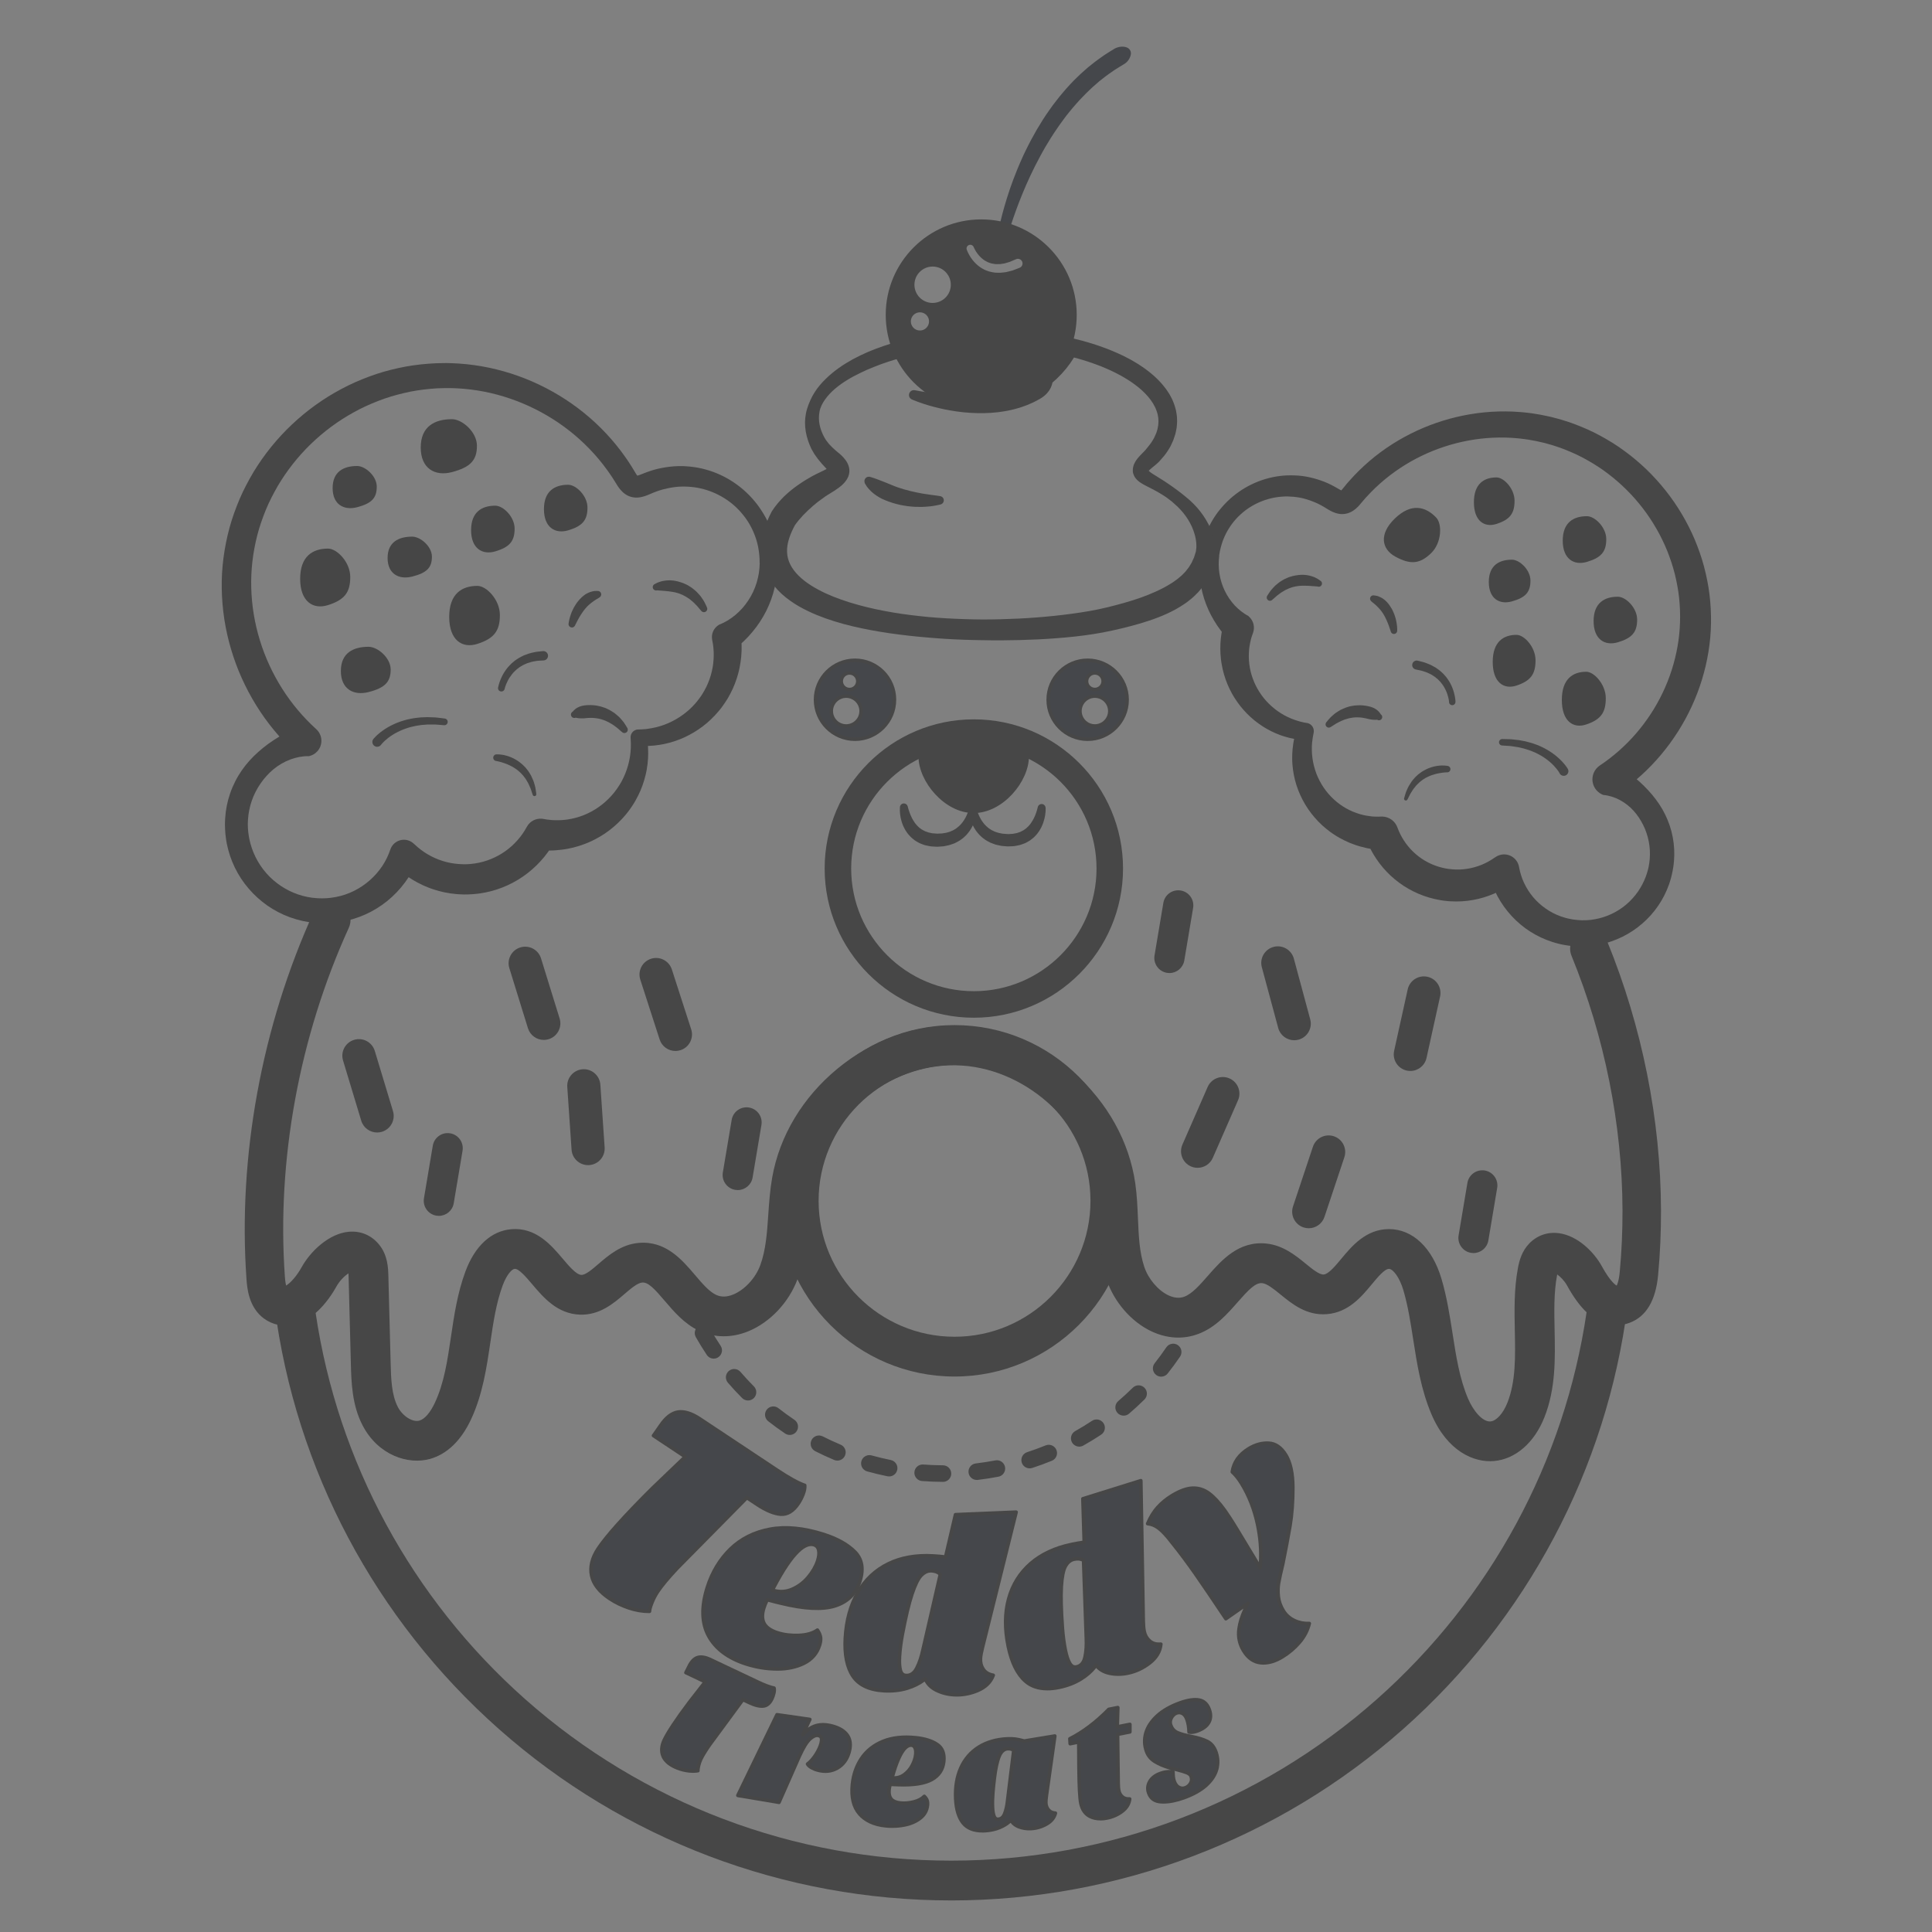 <?xml version="1.0" encoding="UTF-8"?>
<svg id="text" xmlns="http://www.w3.org/2000/svg" version="1.1" viewBox="0 0 1000 1000">
  <rect x="0" y="0" width="1000" height="1000" fill="#808080" stroke="none"/>
  <!-- Generator: Adobe Illustrator 29.1.0, SVG Export Plug-In . SVG Version: 2.1.0 Build 142)  -->
  <defs>
    <style>
      .st0 {
        fill: #474747;
      }

      .st1 {
        fill: #464646;
      }

      .st2 {
        fill: #fff;
      }

      .st3 {
        fill: #45474b;
      }
    </style>
  </defs>
  <path class="st0" d="M762.67,648.58c-.43,0-.87-.04-1.3-.11-4.25-.72-7.12-4.74-6.41-9l4.57-27.21c.72-4.26,4.75-7.12,9-6.41,4.25.72,7.12,4.74,6.41,9l-4.57,27.21c-.64,3.82-3.95,6.52-7.69,6.52Z"/>
  <path class="st0" d="M807.25,400.22s-.06-.11-.17-.3c-.08-.15-.28-.44-.52-.81-.27-.36-.57-.81-.98-1.29-.39-.5-.88-1.03-1.42-1.61-.55-.56-1.17-1.17-1.86-1.76-.7-.59-1.43-1.21-2.26-1.77-.79-.62-1.7-1.12-2.6-1.68-.91-.54-1.89-.99-2.85-1.48-1.01-.4-1.99-.85-3-1.2-1.02-.31-2.02-.67-3-.93-1-.23-1.97-.45-2.88-.66-.93-.17-1.82-.27-2.63-.4-.82-.13-1.57-.24-2.24-.25-.67-.04-1.26-.08-1.74-.11-.97-.06-1.52-.1-1.52-.1h-.13c-.92-.07-1.62-.87-1.57-1.79.06-.9.82-1.59,1.71-1.57,0,0,.59.01,1.62.04.52.01,1.14.03,1.86.05.72,0,1.53.08,2.41.18.88.1,1.84.17,2.85.32,1.01.19,2.07.39,3.16.6,1.09.25,2.2.59,3.34.89,1.13.35,2.25.8,3.38,1.2,1.09.5,2.21.97,3.26,1.54,1.04.59,2.09,1.13,3.02,1.79.97.61,1.85,1.28,2.67,1.93.82.65,1.56,1.32,2.24,1.96.66.65,1.26,1.25,1.75,1.83.51.55.91,1.1,1.26,1.53.33.46.58.8.78,1.11.16.26.25.4.25.4.71,1.13.36,2.61-.76,3.32-1.13.71-2.61.36-3.32-.76-.01-.02-.03-.04-.04-.07l-.06-.11Z"/>
  <path class="st1" d="M847.38,320.65c.03,6.51-2.59,9.61-9.99,11.8-6.78,2-12.54-1.54-12.54-10.96s5.62-12.63,12.54-12.63c4.06,0,9.97,5.68,9.99,11.8Z"/>
  <path class="st1" d="M831.4,279c.03,6.53-2.59,9.64-9.99,11.83-6.78,2.01-12.54-1.55-12.54-10.99s5.61-12.66,12.54-12.66c4.05,0,9.96,5.7,9.99,11.83Z"/>
  <path class="st1" d="M831.15,361.34c.02,7.53-2.61,11.12-10.09,13.64-6.85,2.31-12.66-1.79-12.66-12.67s5.67-14.61,12.66-14.61c4.09,0,10.06,6.57,10.09,13.64Z"/>
  <path class="st1" d="M794.79,341.72c.03,7.25-2.54,10.69-9.83,13.12-6.67,2.22-12.33-1.72-12.33-12.19s5.52-14.05,12.33-14.05c3.99,0,9.8,6.32,9.83,13.12Z"/>
  <path class="st1" d="M792.16,300.48c.02,5.96-2.48,8.79-9.56,10.79-6.49,1.83-12-1.41-12-10.03s5.37-11.55,12-11.55c3.88,0,9.54,5.2,9.56,10.79Z"/>
  <path class="st1" d="M783.93,259.14c.02,6.65-2.42,9.81-9.33,12.04-6.33,2.04-11.71-1.58-11.71-11.18s5.24-12.89,11.71-12.89c3.79,0,9.3,5.8,9.33,12.03Z"/>
  <g>
    <path class="st0" d="M492.26,983.66c-86.35,0-169.46-31.5-234.03-88.71-64.01-56.71-105.25-134.42-116.12-218.82-.56-4.34,1.69-8.56,5.6-10.52,2.49-1.25,5.94-5.23,8.4-9.68,4.52-8.19,14.09-17.43,24.4-18.37,6.17-.56,11.73,1.78,15.68,6.6,4.55,5.55,4.72,12.24,4.83,16.24l1.17,44.92c.21,8.16.43,16.6,3.76,22.99,2.46,4.7,7.64,7.97,11.1,7,2.78-.78,5.66-4.11,8.1-9.36,4.74-10.18,6.45-21.76,8.27-34.02,1.64-11.11,3.34-22.6,7.46-33.74,4.89-13.24,13.32-21.04,23.72-21.95,12.78-1.12,20.77,8.31,26.61,15.2,3.31,3.91,7.06,8.33,9.66,8.44,2.2.13,5.63-2.87,8.96-5.72,5.18-4.44,11.63-9.97,20.6-10.82,14.06-1.31,22.55,8.65,29.37,16.67,3.72,4.38,7.24,8.51,10.86,10.21,2.61,1.22,5.6,1.16,8.89-.2,5.93-2.44,11.54-8.52,13.97-15.14,2.89-7.89,3.51-16.78,4.15-26.2.43-6.28.88-12.78,2.04-19.32,3.8-21.44,15.78-41.4,33.73-56.19,17.95-14.79,39.84-22.72,61.6-22.36,21.77.37,43.37,9.06,60.8,24.46,17.44,15.4,28.72,35.75,31.79,57.31.87,6.11,1.12,12.16,1.37,18,.38,9.02.74,17.53,3.27,25.13,2.09,6.26,7.1,12.18,12.47,14.73,3,1.42,5.79,1.66,8.3.71,4.03-1.53,7.95-6,12.1-10.73,7.12-8.12,15.98-18.22,30.28-16.76,8.73.89,15.21,6.17,20.41,10.42,3.48,2.84,7.06,5.76,9.33,5.6,2.5-.2,6.01-4.43,9.11-8.16,5.38-6.47,12.74-15.33,24.66-15.34h0c12.3,0,22.48,9.69,27.24,25.93,2.75,9.37,4.23,18.89,5.67,28.1,1.87,12.03,3.64,23.38,8,33.66,2.62,6.18,7.47,12.24,11.67,11.86,3.05-.28,6.57-4.19,8.75-9.75,4.34-11.05,4.08-23.69,3.81-37.08-.21-10.58-.44-21.51,1.59-32.47.72-3.89,2.04-8.86,5.91-12.83,4.1-4.21,9.58-6.09,15.43-5.28,9.51,1.3,17.99,9.57,22.17,17.19,0,0,0,0,0,0,4.25,7.76,7.02,9.62,7.77,10.01,3.84,1.99,6.04,6.17,5.48,10.46-10.84,84.44-52.07,162.19-116.09,218.93-64.58,57.24-147.71,88.76-234.09,88.76ZM163.38,679.61c11.4,77.1,49.77,147.9,108.51,199.93,60.8,53.86,139.06,83.53,220.38,83.53s159.63-29.68,220.43-83.58c58.8-52.12,97.18-123.04,108.51-200.26-3.5-3.34-6.84-7.92-10.08-13.82h0c-1.4-2.54-3.51-4.62-5.12-5.76-.03.16-.07.33-.1.52-1.65,8.89-1.46,18.32-1.25,28.3.3,14.82.61,30.15-5.24,45.03-5.2,13.22-14.94,21.71-26.05,22.72-10.33.95-24.29-4.95-32.5-24.33-5.34-12.61-7.4-25.78-9.38-38.51-1.4-8.95-2.71-17.4-5.08-25.48-2.01-6.88-5.45-11.13-7.48-11.13-2.26,0-5.75,4.2-8.83,7.91-5.41,6.52-12.15,14.63-23.3,15.52-10.5.85-17.98-5.26-23.99-10.16-3.39-2.76-6.9-5.62-9.49-5.89-3.49-.36-7.12,3.49-12.71,9.85-5.37,6.12-11.45,13.06-20.28,16.41-7.84,2.97-16.29,2.5-24.43-1.36-10.43-4.95-19.31-15.23-23.17-26.82-3.45-10.35-3.89-20.74-4.31-30.79-.23-5.59-.46-10.87-1.18-15.97-4.93-34.73-37.48-63.48-72.55-64.08-35.06-.64-68.59,27.01-74.71,61.55-.97,5.46-1.36,11.13-1.77,17.14-.72,10.44-1.46,21.24-5.37,31.88-4.43,12.07-14.19,22.45-25.47,27.09-8.6,3.54-17.64,3.46-25.47-.2-7.66-3.59-13.04-9.92-17.8-15.5-5.21-6.12-8.6-9.83-11.75-9.51-2.46.23-5.85,3.14-9.13,5.95-5.76,4.94-12.95,11.07-23.2,10.66-11.63-.48-18.79-8.92-24.53-15.7-3.09-3.65-6.97-8.2-9.1-8-1.52.13-4.21,3.18-6.2,8.57-3.37,9.14-4.85,19.08-6.4,29.62-1.95,13.18-3.96,26.8-9.97,39.7-5.09,10.93-12.41,18.01-21.18,20.48-11.23,3.16-26.83-1.76-34.94-17.3-5.54-10.62-5.85-22.46-6.09-31.98l-1.17-44.91c-.01-.41-.03-1.13-.08-1.87-1.94,1.31-4.55,3.78-6.22,6.82-1.61,2.92-5.32,8.95-10.76,13.72ZM806.58,657.66s0,0,0,0c0,0,0,0,0,0ZM180.05,656.89h0Z"/>
    <path class="st0" d="M494.07,712.49c-50.15,0-90.95-40.8-90.95-90.95s40.8-90.95,90.95-90.95,90.95,40.8,90.95,90.95-40.8,90.95-90.95,90.95ZM494.07,551.18c-38.79,0-70.36,31.56-70.36,70.36s31.56,70.36,70.36,70.36,70.36-31.56,70.36-70.36-31.56-70.36-70.36-70.36Z"/>
    <g>
      <path class="st0" d="M356.2,678.51c-1.68,0-3.28-1-3.97-2.65-.67-1.63-1.33-3.29-1.94-4.94-.72-1.94.04-4.12,1.83-5.18,1.78-1.06,4.06-.7,5.43.86,1.26,1.45,2.31,2.59,3.3,3.58,1.67,1.68,1.66,4.4-.02,6.07-.47.47-1.02.8-1.6,1.01-.39.39-.85.7-1.39.92-.54.22-1.09.33-1.64.33Z"/>
      <path class="st0" d="M488.08,767.01h-.02c-3.61-.01-7.25-.16-10.82-.43-2.36-.18-4.13-2.24-3.95-4.6.18-2.36,2.25-4.14,4.6-3.95,3.37.26,6.8.39,10.2.41,2.37,0,4.28,1.94,4.27,4.31,0,2.36-1.93,4.27-4.29,4.27ZM505.58,766.02c-2.15,0-4-1.6-4.26-3.79-.28-2.35,1.4-4.49,3.76-4.76,3.37-.4,6.77-.93,10.09-1.57,2.32-.46,4.58,1.07,5.03,3.4.45,2.33-1.07,4.58-3.4,5.03-3.53.68-7.13,1.24-10.71,1.67-.17.02-.34.03-.51.03ZM460.22,764.2c-.28,0-.56-.03-.85-.08-3.53-.71-7.08-1.56-10.54-2.53-2.28-.64-3.61-3-2.98-5.29.64-2.28,3.01-3.61,5.29-2.98,3.26.91,6.6,1.71,9.92,2.38,2.32.47,3.83,2.73,3.36,5.05-.41,2.04-2.2,3.45-4.2,3.45ZM532.95,760.02c-1.81,0-3.49-1.15-4.08-2.96-.73-2.25.5-4.67,2.75-5.41,3.22-1.05,6.45-2.23,9.58-3.51,2.2-.9,4.7.15,5.6,2.34.9,2.19-.15,4.7-2.34,5.6-3.33,1.36-6.75,2.62-10.18,3.73-.44.14-.89.21-1.33.21ZM433.43,756c-.55,0-1.11-.11-1.65-.33-3.32-1.39-6.63-2.91-9.83-4.54-2.11-1.07-2.96-3.65-1.89-5.77,1.07-2.11,3.65-2.96,5.77-1.89,3.02,1.53,6.14,2.97,9.26,4.28,2.19.91,3.22,3.43,2.3,5.61-.69,1.65-2.28,2.64-3.96,2.64ZM558.62,748.77c-1.5,0-2.96-.79-3.75-2.19-1.16-2.07-.42-4.68,1.64-5.84,2.95-1.66,5.88-3.44,8.71-5.32,1.98-1.31,4.64-.77,5.95,1.21,1.31,1.98.77,4.64-1.21,5.95-3,1.99-6.12,3.89-9.25,5.65-.66.37-1.38.55-2.1.55ZM408.77,742.72c-.82,0-1.66-.24-2.39-.73-2.99-2.01-5.93-4.15-8.76-6.37-1.86-1.46-2.19-4.16-.73-6.02,1.46-1.86,4.16-2.19,6.02-.73,2.66,2.09,5.44,4.11,8.25,6,1.97,1.32,2.49,3.99,1.17,5.95-.83,1.23-2.18,1.9-3.56,1.9ZM581.59,732.74c-1.21,0-2.42-.51-3.26-1.5-1.54-1.8-1.33-4.51.47-6.05,2.58-2.2,5.1-4.52,7.52-6.91,1.69-1.67,4.4-1.65,6.07.03,1.67,1.69,1.65,4.4-.03,6.07-2.56,2.53-5.24,5-7.97,7.33-.81.69-1.8,1.03-2.79,1.03ZM387.16,724.89c-1.1,0-2.2-.42-3.04-1.26-2.54-2.54-5.02-5.22-7.36-7.95-1.55-1.8-1.34-4.5.45-6.05,1.8-1.55,4.5-1.34,6.05.45,2.21,2.57,4.55,5.09,6.94,7.49,1.67,1.68,1.67,4.39,0,6.07-.84.83-1.93,1.25-3.03,1.25ZM601.02,712.56c-.93,0-1.87-.3-2.66-.93-1.86-1.47-2.17-4.17-.7-6.03,2.1-2.66,4.13-5.43,6.03-8.23,1.33-1.96,4-2.47,5.96-1.14,1.96,1.33,2.47,4,1.14,5.96-2.02,2.97-4.17,5.91-6.41,8.74-.85,1.07-2.1,1.63-3.37,1.63ZM369.41,703.22c-1.39,0-2.75-.67-3.57-1.91-2-3-3.92-6.1-5.68-9.22-1.17-2.06-.44-4.68,1.62-5.85,2.06-1.17,4.68-.44,5.85,1.62,1.67,2.94,3.47,5.87,5.35,8.69,1.32,1.97.78,4.63-1.19,5.95-.73.49-1.56.72-2.38.72Z"/>
      <path class="st0" d="M616.21,688.93c-.66,0-1.33-.15-1.95-.47-1.15-.59-1.92-1.62-2.21-2.78-1.31-.52-2.34-1.67-2.64-3.16-.46-2.32,1.05-4.58,3.38-5.04.8-.16,1.6-.39,2.38-.68.42-.16.89-.37,1.41-.62,1.63-.8,3.6-.49,4.9.78,1.3,1.27,1.65,3.23.88,4.88-.74,1.58-1.53,3.19-2.33,4.76-.76,1.48-2.26,2.34-3.82,2.34Z"/>
      <path class="st0" d="M374.6,685.69c-.76,0-1.52-.04-2.27-.11-2.36-.22-4.09-2.32-3.87-4.67.22-2.36,2.31-4.09,4.67-3.87,2.6.25,5.4-.18,8.2-1.26,2.21-.85,4.69.25,5.54,2.46s-.25,4.69-2.46,5.54c-3.28,1.26-6.58,1.9-9.82,1.9ZM597.18,682.31c-.79,0-1.59-.22-2.31-.68-3.17-2.03-6.09-4.6-8.69-7.67-1.53-1.81-1.31-4.51.49-6.05,1.81-1.53,4.51-1.31,6.05.49,2.05,2.41,4.33,4.43,6.77,5.99,2,1.28,2.58,3.93,1.3,5.93-.82,1.28-2.2,1.98-3.62,1.98ZM396.62,673.92c-.97,0-1.95-.33-2.76-1.01-1.81-1.52-2.05-4.23-.52-6.04,2.02-2.4,3.67-5,4.93-7.74.99-2.15,3.53-3.1,5.69-2.11,2.15.99,3.1,3.53,2.11,5.69-1.58,3.44-3.65,6.7-6.16,9.68-.85,1.01-2.06,1.53-3.29,1.53ZM581.6,660.28c-1.89,0-3.62-1.26-4.14-3.17-.89-3.28-1.54-6.81-2.01-10.78-.28-2.35,1.41-4.49,3.76-4.76,2.37-.28,4.49,1.41,4.76,3.76.42,3.55,1,6.68,1.78,9.55.62,2.29-.74,4.64-3.02,5.26-.38.1-.75.15-1.12.15ZM406.57,648.58c-.2,0-.4-.01-.61-.04-2.35-.33-3.98-2.5-3.65-4.85.51-3.61.81-7.25,1.02-10.02.18-2.36,2.24-4.13,4.6-3.96,2.36.18,4.13,2.24,3.96,4.6-.22,2.9-.54,6.73-1.08,10.58-.3,2.14-2.14,3.69-4.24,3.69ZM578.61,632.89c-2.28,0-4.18-1.8-4.28-4.1-.14-3.25-.32-6.71-.65-10.1-.23-2.36,1.49-4.46,3.85-4.69,2.36-.23,4.46,1.49,4.69,3.85.35,3.59.54,7.2.68,10.56.1,2.37-1.73,4.37-4.1,4.47-.06,0-.13,0-.19,0ZM409.03,621.08c-.17,0-.34,0-.51-.03-2.35-.28-4.03-2.42-3.75-4.77.25-2.1.53-4.01.86-5.87.28-1.61.62-3.23,1.01-4.82.56-2.3,2.87-3.72,5.18-3.16,2.3.56,3.72,2.88,3.16,5.18-.34,1.42-.65,2.87-.9,4.31-.3,1.69-.56,3.45-.79,5.39-.26,2.18-2.11,3.78-4.25,3.78ZM574.53,605.68c-1.81,0-3.5-1.16-4.08-2.98-.99-3.08-2.19-6.14-3.59-9.12-1-2.15-.08-4.7,2.06-5.71,2.15-1,4.7-.08,5.71,2.06,1.55,3.3,2.89,6.71,3.99,10.14.72,2.26-.52,4.67-2.77,5.4-.44.14-.88.21-1.31.21ZM416.67,594.71c-.63,0-1.28-.14-1.88-.44-2.13-1.04-3.01-3.61-1.97-5.74,1.58-3.22,3.39-6.4,5.37-9.45,1.29-1.98,3.95-2.55,5.94-1.25,1.98,1.29,2.54,3.95,1.25,5.94-1.8,2.76-3.43,5.63-4.85,8.54-.74,1.52-2.27,2.4-3.86,2.4ZM561.89,581.27c-1.31,0-2.61-.6-3.45-1.73-1.95-2.62-4.07-5.17-6.32-7.57-1.62-1.73-1.53-4.44.2-6.06,1.73-1.62,4.44-1.53,6.06.2,2.47,2.64,4.81,5.44,6.95,8.32,1.41,1.9,1.01,4.59-.89,6-.77.57-1.66.84-2.55.84ZM432.56,572.26c-1.08,0-2.16-.4-2.99-1.21-1.7-1.65-1.74-4.37-.08-6.07,2.51-2.58,5.19-5.04,7.98-7.33,1.83-1.5,4.54-1.23,6.04.6,1.5,1.83,1.23,4.54-.6,6.04-2.54,2.08-4.98,4.33-7.27,6.67-.84.86-1.96,1.3-3.08,1.3ZM542.34,561.92c-.88,0-1.76-.27-2.52-.82-2.66-1.94-5.45-3.74-8.28-5.34-2.06-1.17-2.79-3.79-1.62-5.85s3.79-2.79,5.85-1.62c3.12,1.77,6.18,3.74,9.11,5.88,1.91,1.4,2.33,4.08.94,5.99-.84,1.15-2.15,1.76-3.47,1.76ZM454.49,555.64c-1.52,0-3-.81-3.77-2.25-1.13-2.08-.36-4.69,1.73-5.82,3.19-1.73,6.5-3.28,9.82-4.61,2.2-.88,4.7.19,5.57,2.39s-.19,4.7-2.4,5.57c-3.02,1.2-6.02,2.61-8.91,4.18-.65.35-1.35.52-2.04.52ZM517.9,549.33c-.44,0-.89-.07-1.33-.21-3.12-1.02-6.31-1.84-9.49-2.44-2.33-.44-3.86-2.69-3.41-5.02.44-2.33,2.69-3.85,5.02-3.41,3.53.67,7.08,1.58,10.55,2.72,2.25.73,3.48,3.16,2.75,5.41-.59,1.81-2.27,2.96-4.08,2.96ZM480.41,546.54c-2.05,0-3.86-1.47-4.22-3.56-.4-2.33,1.16-4.56,3.5-4.96,3.6-.62,7.26-1.01,10.86-1.15,2.38-.07,4.36,1.76,4.45,4.12.09,2.37-1.76,4.36-4.12,4.45-3.22.12-6.49.47-9.72,1.03-.25.04-.49.06-.74.06Z"/>
    </g>
    <path class="st0" d="M349.59,543.98c-3.62,0-6.99-2.31-8.16-5.94l-10.01-30.98c-1.46-4.51,1.02-9.35,5.53-10.8,4.51-1.46,9.34,1.02,10.8,5.53l10.01,30.98c1.46,4.51-1.02,9.35-5.53,10.8-.88.28-1.77.42-2.64.42Z"/>
    <path class="st0" d="M304.39,603.07c-4.47,0-8.24-3.47-8.55-7.99l-2.22-32.48c-.32-4.73,3.25-8.82,7.97-9.15,4.72-.33,8.82,3.25,9.15,7.97l2.22,32.48c.32,4.73-3.25,8.82-7.97,9.15-.2.01-.4.02-.59.02Z"/>
    <path class="st0" d="M195.19,586.18c-3.68,0-7.09-2.39-8.21-6.1l-9.42-31.17c-1.37-4.54,1.2-9.32,5.73-10.69,4.54-1.37,9.32,1.2,10.7,5.73l9.42,31.17c1.37,4.54-1.2,9.32-5.73,10.69-.83.25-1.66.37-2.49.37Z"/>
    <path class="st0" d="M281.46,538.26c-3.66,0-7.05-2.36-8.19-6.04l-9.63-31.1c-1.4-4.53,1.13-9.33,5.66-10.73,4.53-1.4,9.33,1.13,10.73,5.66l9.63,31.1c1.4,4.53-1.13,9.33-5.66,10.73-.85.26-1.7.39-2.54.39Z"/>
    <path class="st0" d="M619.88,604.46c-1.15,0-2.32-.23-3.44-.72-4.34-1.9-6.32-6.96-4.42-11.3l13.06-29.83c1.9-4.34,6.96-6.32,11.3-4.42,4.34,1.9,6.32,6.96,4.42,11.3l-13.06,29.83c-1.41,3.22-4.56,5.14-7.87,5.14Z"/>
    <path class="st0" d="M677.4,635.74c-.9,0-1.81-.14-2.71-.44-4.5-1.5-6.92-6.36-5.43-10.85l10.3-30.89c1.5-4.5,6.35-6.93,10.85-5.43,4.5,1.5,6.92,6.36,5.43,10.85l-10.3,30.89c-1.2,3.59-4.55,5.87-8.14,5.87Z"/>
    <path class="st0" d="M669.88,538.43c-3.78,0-7.25-2.52-8.28-6.35l-8.48-31.44c-1.23-4.58,1.47-9.28,6.05-10.52,4.57-1.23,9.28,1.47,10.52,6.05l8.48,31.44c1.23,4.58-1.47,9.28-6.05,10.52-.75.2-1.5.3-2.24.3Z"/>
    <path class="st0" d="M729.99,554.33c-.61,0-1.23-.07-1.86-.2-4.63-1.02-7.55-5.6-6.53-10.23l7.02-31.79c1.02-4.63,5.6-7.55,10.23-6.53,4.63,1.02,7.55,5.6,6.53,10.23l-7.02,31.79c-.88,4-4.43,6.73-8.37,6.73Z"/>
    <path class="st0" d="M227.15,629.33c-.43,0-.87-.04-1.3-.11-4.25-.71-7.12-4.74-6.41-9l4.57-27.21c.71-4.25,4.74-7.13,9-6.41,4.25.71,7.12,4.74,6.41,9l-4.57,27.21c-.64,3.82-3.95,6.52-7.69,6.52Z"/>
    <path class="st0" d="M605.29,503.65c-.43,0-.87-.04-1.3-.11-4.25-.72-7.12-4.74-6.41-9l4.57-27.21c.71-4.25,4.75-7.12,9-6.41,4.25.71,7.12,4.74,6.41,9l-4.57,27.21c-.64,3.82-3.95,6.52-7.69,6.52Z"/>
    <path class="st0" d="M381.85,615.98c-.43,0-.87-.04-1.3-.11-4.25-.72-7.12-4.74-6.41-9l4.57-27.21c.71-4.25,4.74-7.12,9-6.41,4.25.72,7.12,4.74,6.41,9l-4.57,27.21c-.64,3.82-3.95,6.52-7.69,6.52Z"/>
    <path class="st0" d="M504.06,526.77c-42.58,0-77.22-34.64-77.22-77.22s34.64-77.22,77.22-77.22,77.22,34.64,77.22,77.22-34.64,77.22-77.22,77.22ZM504.06,386.06c-35.01,0-63.49,28.48-63.49,63.49s28.48,63.49,63.49,63.49,63.5-28.48,63.5-63.49-28.48-63.49-63.5-63.49Z"/>
    <g>
      <path class="st0" d="M531.66,391.6c0,11.83-12.39,28.33-27.67,28.33s-27.67-16.5-27.67-28.33,12.39-14.51,27.67-14.51,27.67,2.68,27.67,14.51Z"/>
      <path class="st0" d="M503.99,420.84c-15.12,0-28.58-16.35-28.58-29.24,0-13.67,15.27-15.42,28.58-15.42s28.58,1.75,28.58,15.42c0,12.89-13.46,29.24-28.58,29.24ZM503.99,377.99c-18.51,0-26.77,4.2-26.77,13.61,0,10.79,11.49,27.43,26.77,27.43,10.53,0,26.77-11.78,26.77-27.43,0-9.41-8.25-13.61-26.77-13.61Z"/>
    </g>
    <path class="st0" d="M541.23,418.15c.04,1.3-.05,2.49-.25,3.72-.19,1.21-.48,2.42-.88,3.61-.17.6-.44,1.18-.68,1.77-.22.59-.53,1.16-.85,1.72l-.48.85-.56.81c-.38.53-.74,1.09-1.22,1.56-.46.48-.89,1-1.41,1.43l-1.59,1.26c-.55.39-1.16.7-1.74,1.04-.3.16-.59.34-.9.47l-.94.35c-.63.22-1.26.49-1.9.65l-1.93.4c-.32.06-.65.13-.97.17l-.96.05-1.92.08h-.24s-.12.01-.12.01h-.06s-.25-.01-.25-.01l-.42-.03-.83-.07-1.67-.14c-.67-.12-1.34-.27-2.01-.42-.67-.14-1.33-.3-1.93-.55l-1.83-.69c-.59-.29-1.17-.61-1.75-.92-.59-.29-1.12-.7-1.65-1.1-.53-.4-1.07-.77-1.53-1.25-.46-.47-.97-.89-1.38-1.4-.41-.51-.82-1.01-1.21-1.53l-1.03-1.63c-.3-.56-.58-1.13-.85-1.7-.23-.59-.47-1.17-.68-1.75-.18-.6-.39-1.19-.52-1.79-.15-.6-.28-1.21-.37-1.82-.09-.63-.15-1.2-.19-1.94l3.93.55-.12.3.13-.52c-.04.74-.11,1.31-.2,1.94-.09.62-.23,1.22-.38,1.83-.14.61-.35,1.2-.53,1.79-.22.59-.46,1.17-.71,1.75-.29.57-.57,1.14-.87,1.7l-1.06,1.62c-.39.52-.82,1.02-1.23,1.53-.41.51-.93.93-1.4,1.39-.47.48-1.02.85-1.56,1.24-.54.39-1.08.79-1.67,1.08-.58.31-1.17.64-1.77.92l-1.86.66c-.62.25-1.25.38-1.89.51l-1.9.39c-.63.07-1.26.1-1.9.15l-.95.06-.48.03h-.03s-.02,0-.02,0h-.24s-.05-.01-.05-.01h-.1s-.21-.02-.21-.02l-1.67-.1-.83-.05c-.32-.04-.69-.12-1.03-.18-.7-.13-1.4-.27-2.1-.43-.68-.18-1.28-.46-1.93-.69l-.95-.38c-.31-.14-.6-.33-.9-.5-.59-.36-1.2-.67-1.75-1.08l-1.58-1.32c-.51-.45-.93-.98-1.4-1.48-.48-.48-.83-1.05-1.2-1.6l-.55-.83-.46-.87c-.3-.58-.62-1.15-.82-1.76-.22-.6-.47-1.19-.63-1.8-.38-1.21-.61-2.43-.76-3.66-.15-1.25-.2-2.4-.1-3.77.08-1.13,1.06-1.97,2.19-1.89.89.06,1.6.69,1.82,1.5l.07.26c.23.85.52,1.91.87,2.83.31.95.74,1.86,1.15,2.74.19.45.46.85.69,1.27.23.42.5.8.76,1.19l.39.57.45.51c.3.34.57.7.9.98.33.29.61.63.96.88l1.05.75c.36.23.76.4,1.13.61.19.1.37.22.57.3l.62.21c.41.13.82.33,1.22.43.4.07.79.16,1.17.26.2.05.37.11.6.15l.83.06,1.67.12.21.02h.1s.05.01.05.01c.05,0-.43-.02-.22,0h.01s.02,0,.02,0l.36-.02.72-.04,1.44-.06,1.38-.22c.47-.06.93-.13,1.35-.29l1.31-.38,1.24-.54c.43-.15.8-.4,1.19-.63.38-.23.79-.44,1.13-.75.34-.3.73-.54,1.06-.86l.99-.97.9-1.08.83-1.17.74-1.26c.2-.44.47-.87.65-1.33.21-.45.39-.91.57-1.38.18-.45.34-.97.45-1.33l.13-.52.12-.3c.41-1.04,1.59-1.55,2.63-1.14.61.24,1.04.75,1.21,1.34l.1.36c.1.36.25.89.41,1.34.16.47.33.94.53,1.39.18.46.42.9.62,1.35l.71,1.28c.27.4.54.8.8,1.2l.88,1.11.97,1c.32.34.7.59,1.04.9.33.32.74.54,1.12.78.38.24.75.51,1.19.67l1.23.58,1.32.42c.44.17.87.24,1.29.31.42.08.85.15,1.27.25l1.66.12.83.06.42.03h.03s.01,0,.01,0c.05,0-.36-.02-.18,0h.04s.09,0,.09,0h.18s1.42-.1,1.42-.1l.71-.03c.23-.03.45-.09.67-.13l1.35-.24c.44-.1.84-.29,1.27-.42l.63-.21c.2-.08.38-.2.58-.3.38-.21.8-.37,1.16-.6l1.07-.76c.36-.25.65-.6.99-.89.35-.27.63-.64.93-.99l.45-.52.39-.58c.55-.76,1.04-1.59,1.47-2.47.43-.88.84-1.79,1.15-2.75.34-.94.63-1.95.84-2.87l.03-.12c.25-1.1,1.35-1.79,2.46-1.54.93.21,1.56,1.03,1.59,1.94Z"/>
    <g>
      <path class="st3" d="M442.54,341.75c-11.29,0-20.43,9.15-20.43,20.44s9.15,20.44,20.43,20.44,20.43-9.15,20.43-20.44-9.15-20.44-20.43-20.44ZM435.46,351.97c.34-2.34,2.52-3.97,4.87-3.63,2.34.34,3.97,2.52,3.63,4.86-.34,2.34-2.52,3.97-4.86,3.63-2.34-.34-3.97-2.52-3.63-4.86ZM437.99,375.76c-4.26,0-7.72-3.46-7.72-7.72s3.46-7.72,7.72-7.72,7.72,3.46,7.72,7.72-3.46,7.72-7.72,7.72Z"/>
      <path class="st0" d="M442.54,383.53c-11.77,0-21.34-9.57-21.34-21.34s9.57-21.34,21.34-21.34,21.34,9.57,21.34,21.34-9.57,21.34-21.34,21.34ZM442.54,342.66c-10.77,0-19.53,8.76-19.53,19.53s8.76,19.53,19.53,19.53,19.53-8.76,19.53-19.53-8.76-19.53-19.53-19.53ZM437.99,376.67c-4.76,0-8.63-3.87-8.63-8.63s3.87-8.63,8.63-8.63,8.63,3.87,8.63,8.63-3.87,8.63-8.63,8.63ZM437.99,361.22c-3.76,0-6.82,3.06-6.82,6.82s3.06,6.82,6.82,6.82,6.82-3.06,6.82-6.82-3.06-6.82-6.82-6.82ZM439.72,357.79c-.25,0-.51-.02-.76-.06-2.83-.41-4.8-3.05-4.39-5.89h0c.42-2.83,3.06-4.81,5.89-4.39,1.37.2,2.59.92,3.42,2.04.83,1.11,1.18,2.48.98,3.85-.2,1.37-.92,2.59-2.04,3.42-.91.68-1.98,1.03-3.09,1.03ZM436.36,352.11c-.27,1.85,1.02,3.57,2.86,3.84.89.13,1.79-.09,2.51-.63.73-.54,1.2-1.33,1.33-2.23.13-.89-.1-1.79-.64-2.51s-1.33-1.2-2.22-1.33c-1.84-.27-3.57,1.01-3.84,2.86h0Z"/>
    </g>
    <g>
      <path class="st3" d="M562.97,341.75c-11.29,0-20.44,9.15-20.44,20.44s9.15,20.44,20.44,20.44,20.44-9.15,20.44-20.44-9.15-20.44-20.44-20.44ZM562.45,351.97c.34-2.34,2.52-3.97,4.87-3.63,2.35.34,3.97,2.52,3.62,4.86-.34,2.34-2.52,3.97-4.86,3.63-2.35-.34-3.97-2.52-3.63-4.86ZM566.7,375.76c-4.26,0-7.72-3.46-7.72-7.72s3.46-7.72,7.72-7.72,7.72,3.46,7.72,7.72-3.46,7.72-7.72,7.72Z"/>
      <path class="st0" d="M562.97,383.53c-11.77,0-21.34-9.57-21.34-21.34s9.57-21.34,21.34-21.34,21.34,9.57,21.34,21.34-9.57,21.34-21.34,21.34ZM562.97,342.66c-10.77,0-19.53,8.76-19.53,19.53s8.76,19.53,19.53,19.53,19.53-8.76,19.53-19.53-8.76-19.53-19.53-19.53ZM566.7,376.67c-4.76,0-8.62-3.87-8.62-8.63s3.87-8.63,8.62-8.63,8.63,3.87,8.63,8.63-3.87,8.63-8.63,8.63ZM566.7,361.22c-3.76,0-6.81,3.06-6.81,6.82s3.06,6.82,6.81,6.82,6.82-3.06,6.82-6.82-3.06-6.82-6.82-6.82ZM566.71,357.79c-.25,0-.51-.02-.76-.06-1.37-.2-2.59-.92-3.42-2.04-.83-1.11-1.18-2.48-.98-3.85.2-1.37.92-2.59,2.04-3.42,1.11-.83,2.48-1.18,3.86-.98,1.37.2,2.59.92,3.42,2.04.83,1.11,1.17,2.48.97,3.85-.2,1.37-.92,2.59-2.04,3.42-.91.68-1.98,1.03-3.09,1.03ZM566.69,349.21c-.72,0-1.43.23-2.02.67-.72.54-1.2,1.33-1.33,2.22h0c-.13.9.09,1.79.63,2.51.54.72,1.33,1.2,2.23,1.33.89.13,1.79-.09,2.51-.63.73-.54,1.2-1.33,1.33-2.23.13-.9-.09-1.79-.63-2.51s-1.33-1.2-2.22-1.33c-.17-.02-.33-.04-.5-.04ZM562.45,351.97h0,0Z"/>
    </g>
    <g>
      <path class="st2" d="M472.82,204.39s45.5,14.99,70.12-7.69"/>
      <path class="st0" d="M473.59,202s1.09.2,3,.55c.97.16,2.15.34,3.5.56,1.35.2,2.88.39,4.55.61,1.67.2,3.47.39,5.38.54,1.91.19,3.92.3,5.99.39,2.08.06,4.21.12,6.37.09,2.16-.02,4.34-.13,6.5-.33,1.08-.06,2.15-.22,3.22-.32,1.06-.14,2.12-.3,3.16-.45,2.07-.36,4.09-.76,5.99-1.29.95-.26,1.89-.49,2.78-.81.89-.29,1.77-.57,2.59-.91.83-.33,1.64-.61,2.38-.98.75-.36,1.5-.64,2.16-1.03.67-.37,1.32-.7,1.92-1.04.58-.38,1.15-.7,1.72-.96,1.12-.54,2.14-.96,3.11-1.19,1.82-.59,3.31-.58,3.31-.58h.27c1.76.02,3.18,1.46,3.17,3.23,0,.15-.02.32-.04.47,0,0-.06.38-.29,1-.21.64-.6,1.51-1.22,2.51-.67.93-1.56,2.05-2.8,3.01-.62.48-1.32.95-2.07,1.4-.76.44-1.58.85-2.43,1.3-.84.47-1.77.83-2.7,1.26-.93.44-1.93.8-2.95,1.17-1.02.4-2.08.71-3.17,1.04-1.08.35-2.2.6-3.34.89-2.28.54-4.65.92-7.05,1.23-2.41.26-4.85.44-7.28.49-2.43.03-4.85-.03-7.21-.18-2.37-.14-4.68-.38-6.89-.7-2.22-.33-4.35-.68-6.35-1.09-2-.41-3.87-.88-5.59-1.32-3.44-.9-6.24-1.85-8.19-2.57-.97-.37-1.74-.66-2.26-.88-.53-.22-.81-.34-.81-.34-1.28-.54-1.88-2.02-1.33-3.3.47-1.11,1.64-1.7,2.77-1.49l.11.02Z"/>
    </g>
    <g>
      <path class="st2" d="M449.1,248.46s11.93,12.13,37.57,10.49"/>
      <path class="st0" d="M450.62,246.91s.19.08.42.13c.23.04.64.19,1.12.35.5.16,1.07.38,1.75.62.65.25,1.42.51,2.2.84.82.28,1.64.67,2.57,1.01.9.38,1.84.77,2.83,1.17.96.46,2.03.76,3.08,1.19,1.07.36,2.17.7,3.27,1.05,1.12.27,2.23.63,3.35.89,1.12.25,2.23.5,3.3.74,1.09.19,2.14.39,3.14.6,1.01.18,1.97.26,2.86.43.89.15,1.71.28,2.45.35.74.09,1.38.17,1.91.24,1.06.16,1.68.26,1.68.26l.15.03c1.2.21,1.99,1.35,1.78,2.55-.16.89-.83,1.56-1.66,1.76,0,0-.63.15-1.75.38-.56.1-1.25.23-2.03.37-.79.16-1.68.23-2.67.31-.98.09-2.05.17-3.19.2-1.14,0-2.34,0-3.58-.04-1.24-.06-2.53-.22-3.84-.35-1.31-.16-2.62-.44-3.94-.68-1.31-.3-2.62-.65-3.89-1.03-1.26-.44-2.52-.82-3.69-1.34-.59-.26-1.16-.51-1.72-.75-.54-.3-1.08-.58-1.59-.87-.51-.29-1-.59-1.45-.92-.46-.32-.9-.63-1.3-.95-.8-.67-1.52-1.3-2.1-1.94-.59-.61-1.06-1.23-1.43-1.72-.36-.54-.62-.93-.82-1.29-.21-.34-.24-.48-.24-.48l-.1-.45c-.29-1.25.49-2.49,1.74-2.77.49-.11.98-.06,1.41.12Z"/>
    </g>
    <path class="st3" d="M515.56,126.24s.08-.5.22-1.43c.15-.92.38-2.26.71-3.95.66-3.38,1.73-8.19,3.36-13.86.82-2.84,1.76-5.89,2.85-9.1,1.09-3.21,2.35-6.55,3.75-9.98.71-1.71,1.42-3.45,2.21-5.19.75-1.76,1.59-3.5,2.45-5.25.83-1.76,1.78-3.49,2.68-5.25.95-1.73,1.91-3.48,2.9-5.2,2.02-3.43,4.13-6.82,6.43-10.01.57-.8,1.14-1.6,1.7-2.4.6-.77,1.19-1.55,1.78-2.31,1.16-1.55,2.39-3.02,3.6-4.46,1.18-1.47,2.46-2.82,3.69-4.16,1.2-1.37,2.51-2.58,3.74-3.8,1.22-1.24,2.5-2.35,3.72-3.43.61-.54,1.22-1.08,1.81-1.6.62-.49,1.23-.98,1.82-1.45,2.34-1.94,4.66-3.51,6.69-4.95,2.07-1.36,3.93-2.48,5.45-3.41,1.6-.8,3.11-.96,4.2-.89.28.03.53.06.74.08.22.05.41.09.56.12.32.1.48.15.48.15,1.69.54,2.64,2.32,2.14,4.02l-.06.2s-.05.17-.14.49c-.05.14-.12.32-.21.53-.09.19-.2.4-.32.65-.51.93-1.35,2.02-2.74,2.81-1.37.84-3.05,1.83-4.93,3.04-1.84,1.28-3.94,2.68-6.09,4.43-.54.43-1.1.86-1.67,1.3-.54.47-1.1.96-1.66,1.45-1.13.98-2.31,1.98-3.43,3.11-1.14,1.11-2.34,2.22-3.48,3.46-1.16,1.21-2.37,2.43-3.49,3.77-1.16,1.31-2.33,2.64-3.44,4.07-.57.7-1.13,1.41-1.71,2.12-.54.73-1.09,1.47-1.64,2.21-1.12,1.46-2.16,3.01-3.22,4.55-1.09,1.52-2.07,3.13-3.11,4.7-1,1.59-1.97,3.21-2.93,4.83-.91,1.65-1.88,3.25-2.73,4.91-1.76,3.28-3.43,6.56-4.93,9.78-.77,1.6-1.46,3.22-2.17,4.78-.67,1.58-1.32,3.13-1.96,4.64-1.25,3.02-2.36,5.92-3.33,8.61-.96,2.69-1.84,5.17-2.54,7.38-.72,2.21-1.3,4.16-1.78,5.75-.47,1.6-.82,2.86-1.04,3.72-.22.85-.33,1.3-.33,1.3l-.02.07c-.32,1.26-1.6,2.02-2.86,1.7-1.18-.3-1.92-1.46-1.75-2.64Z"/>
    <path class="st0" d="M507.88,113.56c-27.3,0-49.43,22.13-49.43,49.43s22.13,49.43,49.43,49.43,49.43-22.13,49.43-49.43-22.13-49.43-49.43-49.43ZM476.16,171.07c-2.6,0-4.71-2.11-4.71-4.71s2.11-4.71,4.71-4.71,4.71,2.11,4.71,4.71-2.11,4.71-4.71,4.71ZM482.72,156.8c-5.2,0-9.41-4.21-9.41-9.41s4.21-9.42,9.41-9.42,9.42,4.22,9.42,9.42-4.22,9.41-9.42,9.41ZM527.78,138.58s-.05.02-.06.03c0,0-.46.18-1.26.49-.4.16-.89.35-1.46.56-.28.11-.58.22-.89.34-.33.09-.68.18-1.05.27-.73.18-1.52.38-2.36.59-.87.1-1.8.2-2.75.31-.96.06-1.98-.04-3-.06-1.02-.16-2.07-.33-3.08-.62-1-.37-2.02-.67-2.91-1.22-.94-.45-1.75-1.06-2.54-1.65-.75-.62-1.45-1.25-2.04-1.91-.6-.65-1.12-1.29-1.55-1.92-.47-.6-.79-1.23-1.12-1.74-.29-.55-.56-1.01-.74-1.43-.19-.39-.34-.74-.43-.99-.08-.22-.13-.34-.13-.34-.37-.99.12-2.1,1.12-2.47.96-.37,2.05.1,2.44,1.05l.04.08s.04.1.12.28c.06.15.17.38.34.7.15.32.39.69.63,1.13.29.41.56.91.96,1.38.36.5.8.99,1.29,1.49.48.5,1.04.97,1.63,1.42.61.42,1.23.87,1.94,1.16.66.4,1.43.56,2.16.82.75.19,1.54.28,2.29.39.79-.03,1.55.04,2.3-.03.75-.11,1.48-.22,2.17-.32.69-.2,1.34-.39,1.93-.56.3-.09.59-.17.86-.25.27-.12.52-.23.76-.33.48-.2.89-.38,1.23-.53.68-.29,1.08-.45,1.08-.45l.23-.1c1.22-.52,2.63.06,3.15,1.28.51,1.22-.06,2.63-1.28,3.14Z"/>
    <path class="st0" d="M393.18,291.48l-.03-1.86v-.46s-.04-.39-.04-.39l-.05-.79c-.02-.51-.08-1.06-.15-1.62-.07-.55-.11-1.11-.22-1.65-.33-2.2-.86-4.37-1.59-6.47-1.46-4.2-3.58-8.19-6.4-11.64-5.52-7-13.52-11.88-22.07-13.8-2.14-.5-4.32-.77-6.5-.89-.55-.02-1.09-.07-1.64-.06h-1.51s-1.85.08-1.85.08l-1.53.15c-2.11.24-4.32.67-6.43,1.23l-1.57.46-1.54.52c-.52.16-1,.38-1.5.57l-.75.3-.86.37c-1.19.5-2.43,1.06-4.19,1.55-.88.24-1.94.46-3.22.48-1.27.03-2.8-.23-4.1-.8-1.31-.56-2.37-1.35-3.16-2.09-.8-.75-1.41-1.49-1.93-2.19-.25-.35-.5-.7-.71-1.03l-.32-.5-.25-.41-.98-1.58-.98-1.56-.95-1.41c-.61-.94-1.3-1.89-1.99-2.84-1.37-1.9-2.81-3.74-4.31-5.53-6.01-7.17-13.02-13.5-20.75-18.76-7.73-5.27-16.16-9.49-25-12.52-8.83-3.03-18.06-4.85-27.34-5.33-1.16-.04-2.32-.13-3.48-.12l-1.74-.02h-.72s-.93.02-.93.02l-3.71.11c-1.19.06-2.26.18-3.39.26-4.51.41-9.19,1.09-13.68,2.18-4.52,1.06-8.98,2.37-13.3,4.07-4.32,1.67-8.57,3.58-12.62,5.85-8.14,4.45-15.66,10.04-22.32,16.48-6.66,6.45-12.43,13.79-17.13,21.75-2.31,4-4.42,8.11-6.18,12.37-1.73,4.27-3.26,8.62-4.4,13.08-2.28,8.9-3.39,18.12-3.12,27.29.25,9.18,1.76,18.34,4.48,27.13,2.69,8.8,6.6,17.22,11.51,24.98,4.91,7.77,10.88,14.83,17.65,20.97,3.32,3.02,3.58,8.16.56,11.48-1.13,1.24-2.55,2.05-4.06,2.43l-.27.07h0c-1.64-.05-3.29.11-4.92.4-1.62.31-3.23.77-4.79,1.34-3.12,1.19-6.06,2.89-8.65,5.03-2.58,2.15-4.84,4.68-6.73,7.43-.95,1.37-1.81,2.81-2.56,4.3-.75,1.49-1.42,3.01-1.95,4.59-1.09,3.14-1.75,6.43-1.96,9.76-.04.42-.06.83-.06,1.25l-.03,1.12.04,1.45.02.72.05.58.1,1.16.16,1.24c.09.83.27,1.65.41,2.48.68,3.28,1.77,6.47,3.26,9.46,1.5,2.99,3.36,5.8,5.58,8.3,2.19,2.53,4.77,4.71,7.52,6.58,2.78,1.83,5.78,3.34,8.93,4.4,3.14,1.06,6.42,1.74,9.73,1.92.83.07,1.66.08,2.49.08h.31s.16,0,.16,0h.08s.04,0,.04,0c.13,0-.13,0-.08,0l.72-.02c.45-.02,1.03-.02,1.36-.06l1.14-.09,1.23-.14c.82-.12,1.63-.23,2.44-.4,3.24-.61,6.37-1.7,9.31-3.16,2.94-1.45,5.66-3.31,8.12-5.46,2.46-2.15,4.61-4.63,6.43-7.31,1.81-2.7,3.2-5.63,4.24-8.67,1.33-3.87,5.54-5.94,9.41-4.61.92.31,1.73.79,2.43,1.39l.55.48h0c1.05.98,2.12,1.94,3.27,2.79,1.12.89,2.33,1.66,3.55,2.41,1.23.72,2.49,1.39,3.8,1.97.65.29,1.3.58,1.98.82.66.27,1.34.49,2.02.7,1.35.44,2.74.77,4.13,1.05,1.4.24,2.81.46,4.23.55.71.05,1.42.1,2.14.1l.96.02,1.29-.03c1.29-.06,2.73-.19,4.14-.41,5.61-.86,10.98-3.06,15.6-6.34,4.62-3.28,8.46-7.63,11.13-12.59,1.6-2.97,4.8-4.53,7.96-4.18l.32.04h0c1.4.27,2.81.47,4.21.6l.53.04.26.02h.13s.03.01.03.01h.02s-.36,0-.18,0h.08s1.29.03,1.29.03c.96.03,1.5,0,2.16,0,.31,0,.65-.01,1.02-.04l1.07-.07c.71-.06,1.42-.17,2.14-.24,1.41-.23,2.83-.5,4.22-.88.7-.19,1.39-.38,2.08-.62.69-.21,1.37-.48,2.05-.74,1.36-.53,2.67-1.16,3.97-1.84,1.28-.71,2.55-1.46,3.75-2.32,1.22-.83,2.37-1.77,3.49-2.74.56-.49,1.09-1.01,1.63-1.52.51-.54,1.06-1.06,1.54-1.62.49-.56,1-1.12,1.45-1.71.48-.58.92-1.18,1.36-1.8.88-1.22,1.66-2.51,2.41-3.82.7-1.33,1.38-2.69,1.94-4.11.29-.7.56-1.41.8-2.14.26-.72.46-1.45.68-2.19.42-1.47.72-2.98.98-4.5.09-.76.21-1.53.28-2.3.05-.76.14-1.56.16-2.3.03-.93.03-1.56.02-2.33-.01-.78-.06-1.56-.11-2.35l-.03-.47c-.15-2.23,1.54-4.16,3.77-4.31.19-.01.4,0,.58,0h0l1-.02,1.23-.08c.4-.03.85-.05,1.2-.09l1.04-.14c1.39-.17,2.9-.46,4.31-.8.72-.16,1.42-.39,2.13-.58.7-.22,1.39-.46,2.09-.69,1.37-.52,2.72-1.08,4.02-1.74.65-.33,1.3-.65,1.93-1.03.64-.35,1.26-.72,1.86-1.13,1.23-.77,2.39-1.64,3.52-2.54.57-.45,1.1-.94,1.65-1.4.52-.5,1.05-.99,1.56-1.49,1-1.03,1.97-2.09,2.84-3.22.45-.56.88-1.12,1.28-1.71.43-.57.8-1.18,1.18-1.77.76-1.2,1.43-2.45,2.06-3.71.6-1.28,1.16-2.57,1.62-3.9.46-1.33.87-2.66,1.17-4.03.17-.68.3-1.36.42-2.05.14-.68.21-1.37.3-2.06.17-1.38.24-2.77.27-4.15,0-1.4-.04-2.71-.2-4.24l-.11-.92-.15-1.01c-.09-.68-.25-1.35-.37-2.03-.51-2.9.75-5.7,3.01-7.29l.55-.38h0c.76-.29,1.5-.63,2.24-.98.73-.37,1.45-.77,2.16-1.18,1.42-.84,2.75-1.82,4.05-2.88,1.27-1.07,2.47-2.25,3.61-3.49,1.13-1.25,2.14-2.61,3.08-4.02,1.89-2.82,3.34-5.95,4.35-9.23.51-1.64.87-3.32,1.15-5.02.13-.85.22-1.71.3-2.57.07-.86.11-1.73.14-2.59v.12ZM402.35,291.37c.06,4.23-.4,8.49-1.36,12.66-.47,2.08-1.09,4.14-1.81,6.16-.73,2.02-1.57,4-2.53,5.94-.96,1.94-2.07,3.8-3.25,5.63-1.18,1.83-2.49,3.58-3.91,5.27-.7.85-1.43,1.68-2.18,2.49-.76.81-1.55,1.58-2.34,2.37-.8.77-1.63,1.52-2.48,2.25-.84.74-1.72,1.44-2.61,2.15h0s3.57-7.68,3.57-7.68c.09.95.22,1.9.27,2.85l.09,1.44.04,1.54c.02.55,0,.94,0,1.35l-.03,1.41c-.06.95-.1,1.9-.19,2.85-.19,1.89-.46,3.78-.85,5.63-.2.93-.39,1.86-.65,2.77-.24.92-.5,1.83-.8,2.72-.57,1.8-1.27,3.56-2.04,5.28-.77,1.72-1.66,3.38-2.6,5-.98,1.6-2,3.17-3.13,4.65-.57.74-1.13,1.48-1.75,2.18-.59.72-1.21,1.41-1.86,2.08-1.26,1.36-2.63,2.62-4.02,3.84-.71.6-1.43,1.17-2.16,1.74-.75.54-1.48,1.1-2.25,1.61-1.53,1.02-3.1,1.99-4.73,2.84-.81.44-1.63.84-2.47,1.22-.82.4-1.68.73-2.53,1.08-1.7.68-3.44,1.24-5.19,1.73-.89.22-1.77.44-2.66.64-.9.16-1.78.36-2.68.49-1.81.27-3.55.46-5.44.53l-1.41.05c-.47.01-.84,0-1.26,0l-1.23-.02h-.19s-.08,0-.08,0h-.17s-.34-.03-.34-.03l-.68-.04h0l4.32-4.77c.15.92.29,1.85.4,2.78.11.94.2,2.02.24,2.82.11,1.92.09,3.79,0,5.7-.13,1.9-.33,3.8-.67,5.68-.17.94-.34,1.88-.58,2.81-.21.94-.46,1.86-.74,2.78-.53,1.85-1.22,3.65-1.96,5.44-.78,1.76-1.62,3.51-2.6,5.18-.48.84-.98,1.68-1.52,2.48-.52.83-1.09,1.61-1.66,2.4-.56.8-1.2,1.54-1.8,2.31-.64.74-1.27,1.48-1.94,2.2-1.35,1.42-2.74,2.8-4.25,4.06-1.48,1.29-3.08,2.46-4.71,3.58-1.65,1.09-3.35,2.11-5.12,3.01-.89.45-1.78.9-2.69,1.29-.91.42-1.83.78-2.77,1.13-1.87.72-3.79,1.28-5.73,1.79-.98.22-1.96.45-2.94.63l-1.49.25c-.49.09-1,.16-1.55.22-1.06.12-2.23.25-2.99.29l-1.29.09-1.7.04c-2.03.02-4.06-.07-6.06-.26h0s8.28-4.15,8.28-4.15c-3.97,7.12-9.57,13.27-16.26,17.88-6.68,4.61-14.45,7.65-22.47,8.76-2,.28-4,.45-6.15.5h-1.29s-.3.02-.3.02h-.19s-.38-.02-.38-.02l-.76-.02c-1.01-.01-2.02-.09-3.02-.18-2.01-.16-4.01-.48-6-.87-1.98-.43-3.94-.93-5.85-1.58-.96-.32-1.91-.65-2.85-1.04-.95-.36-1.86-.78-2.78-1.2-1.83-.85-3.61-1.81-5.33-2.86-1.71-1.07-3.38-2.2-4.95-3.46-1.59-1.23-3.08-2.59-4.53-3.99h0s12.39-2.75,12.39-2.75c-3.41,8.38-8.92,15.81-15.87,21.41-3.48,2.79-7.3,5.16-11.38,6.96-4.07,1.8-8.35,3.1-12.73,3.83-1.09.19-2.19.32-3.29.44l-1.65.14-1.75.08c-.64.04-1.02.02-1.53.03h-.72s-.95-.02-.95-.02c-1.1-.03-2.2-.08-3.3-.2-4.39-.39-8.73-1.38-12.88-2.86-4.15-1.49-8.08-3.55-11.7-6.04-3.6-2.52-6.89-5.47-9.73-8.8-2.88-3.31-5.28-7.01-7.21-10.95-1.91-3.94-3.31-8.14-4.16-12.43-.18-1.08-.4-2.15-.51-3.24l-.19-1.63-.12-1.73-.06-.87-.02-.73-.04-1.45v-.34s0-.21,0-.21v-.41s.03-.82.03-.82c0-.55.03-1.1.08-1.64.27-4.38,1.13-8.74,2.58-12.9.71-2.08,1.58-4.11,2.57-6.07.98-1.97,2.11-3.86,3.35-5.66,2.47-3.63,5.45-6.87,8.72-9.77,3.26-2.91,6.82-5.48,10.62-7.74,1.9-1.12,3.87-2.17,5.88-3.15,2.03-.96,4.1-1.85,6.23-2.74h0l-3.77,13.98c-7.81-7.24-14.63-15.51-20.2-24.54-5.57-9.03-9.95-18.77-12.94-28.94-3.02-10.15-4.64-20.72-4.81-31.33-.2-10.62,1.25-21.23,4.01-31.46,1.39-5.12,3.2-10.1,5.26-14.97,2.09-4.86,4.57-9.54,7.27-14.07,5.49-9.02,12.18-17.28,19.84-24.49,7.66-7.21,16.26-13.42,25.55-18.34,4.62-2.5,9.46-4.6,14.38-6.43,4.92-1.85,10-3.28,15.13-4.4,5.15-1.16,10.3-1.85,15.65-2.26,1.33-.08,2.73-.19,4.01-.24l3.71-.06.93-.02h.4s.25,0,.25,0h.49s1.97.06,1.97.06c1.31.02,2.62.13,3.93.19,10.48.7,20.83,2.89,30.67,6.42,9.85,3.52,19.2,8.37,27.75,14.37,8.55,5.99,16.27,13.15,22.87,21.25,1.65,2.02,3.23,4.1,4.73,6.24.75,1.07,1.5,2.13,2.22,3.27l1.09,1.69.97,1.6.96,1.59.23.39.17.28c.12.19.23.34.33.5.21.3.4.52.5.61.1.1.07.04-.11-.02-.17-.08-.46-.11-.49-.09-.04,0,.12.01.44-.07.63-.15,1.68-.54,2.78-.99l.85-.34.98-.37c.66-.24,1.31-.51,1.98-.71l1.99-.62,2.01-.52c2.7-.62,5.38-1.05,8.19-1.27l2.17-.12,1.86-.02h.25s.13,0,.13,0h.26s.52.03.52.03l1.03.05c.69.02,1.38.1,2.06.16,2.75.28,5.48.75,8.13,1.48,10.67,2.87,20.16,9.38,26.77,18.03,1.65,2.17,3.13,4.46,4.44,6.84,1.29,2.4,2.38,4.9,3.26,7.48.88,2.57,1.61,5.21,2.05,7.9.14.67.21,1.35.3,2.02.1.67.18,1.35.23,2.07l.09,1.06.04.53.02.47.06,1.85v.12Z"/>
    <path class="st0" d="M193.24,382.52s.11-.13.32-.37c.24-.29.56-.61.96-1.02.42-.39.91-.89,1.52-1.38.59-.52,1.29-1.05,2.07-1.61.78-.55,1.64-1.12,2.58-1.67.47-.26.96-.54,1.46-.81.5-.27,1.04-.5,1.57-.76,1.05-.54,2.21-.93,3.36-1.37,1.16-.42,2.37-.73,3.57-1.08,1.22-.24,2.43-.54,3.64-.72,1.21-.14,2.4-.32,3.55-.41,1.15-.05,2.27-.09,3.33-.13,1.06,0,2.05.07,2.97.1.92.03,1.76.07,2.5.18.74.09,1.38.17,1.91.23,1.06.13,1.66.21,1.66.21.95.12,1.63.98,1.51,1.94-.11.93-.94,1.59-1.86,1.52h-.14s-.57-.06-1.57-.14c-.5-.04-1.1-.09-1.8-.15-.69-.08-1.48-.08-2.33-.08-.85,0-1.78-.03-2.75.01-.97.08-1.99.16-3.05.24-1.05.12-2.12.34-3.22.5-1.08.21-2.16.52-3.25.78-1.05.36-2.13.68-3.14,1.09-1,.44-2.01.82-2.91,1.33-.46.25-.92.46-1.35.71-.42.26-.84.51-1.24.76-.8.5-1.52,1.03-2.17,1.52-.64.51-1.22.98-1.69,1.43-.5.43-.87.85-1.2,1.18-.3.34-.55.61-.65.75-.12.13-.23.29-.22.28-.85,1.08-2.41,1.27-3.49.43s-1.27-2.41-.43-3.49Z"/>
    <path class="st0" d="M296.51,368.3s.04-.11.25-.34c.21-.22.49-.52.86-.82.37-.33.85-.64,1.43-.96.58-.28,1.25-.6,2.02-.78.76-.22,1.62-.31,2.53-.39.45-.06.92-.04,1.4-.05.48,0,.97-.04,1.47.02,1,.09,2.03.13,3.06.39.51.12,1.04.19,1.55.35l1.52.49c1.03.29,1.96.84,2.9,1.27.91.5,1.75,1.09,2.58,1.61.77.6,1.46,1.24,2.13,1.81.68.56,1.16,1.25,1.68,1.81.49.58.97,1.08,1.27,1.62.33.51.61.95.85,1.32.46.74.7,1.16.7,1.16.48.84.19,1.9-.64,2.38-.65.38-1.45.28-1.99-.17l-.14-.12s-.34-.28-.93-.78c-.28-.25-.63-.56-1.02-.91-.38-.37-.87-.7-1.37-1.08-.52-.36-1.03-.82-1.64-1.17-.62-.35-1.23-.76-1.9-1.11-.69-.3-1.37-.68-2.09-.96-.37-.12-.74-.24-1.11-.37-.36-.14-.73-.27-1.12-.34l-1.13-.27c-.37-.09-.77-.1-1.14-.16-.75-.13-1.51-.14-2.24-.18-.73,0-1.44,0-2.11.06-.67.07-1.31.13-1.9.18-1.19.05-2.24.02-3.02-.1-.4-.04-.7-.11-.89-.16-.2-.07-.37-.07-.36-.08-.87.39-1.9,0-2.3-.87-.39-.88,0-1.9.87-2.3Z"/>
    <path class="st0" d="M257.83,355.85s.02-.12.07-.35c.05-.26.14-.62.25-1.04.23-.85.6-2.05,1.22-3.41.29-.69.67-1.41,1.08-2.16.43-.75.92-1.51,1.47-2.28.58-.74,1.16-1.54,1.88-2.23.35-.35.68-.74,1.06-1.07l1.17-.98c.38-.34.8-.63,1.22-.91.42-.28.85-.56,1.27-.83.86-.51,1.76-.91,2.61-1.35.88-.36,1.75-.64,2.57-.94.82-.31,1.63-.41,2.36-.6.74-.16,1.41-.34,2.01-.37.6-.07,1.13-.12,1.56-.17.87-.09,1.36-.14,1.36-.14,1.33-.14,2.52.82,2.66,2.15.14,1.33-.82,2.52-2.15,2.66-.03,0-.06,0-.09,0l-.26.02s-.42.03-1.16.07c-.37.02-.82.05-1.34.08-.53,0-1.09.13-1.71.24-.61.13-1.31.17-1.99.4-.68.22-1.41.41-2.15.67-.7.33-1.46.61-2.17.99-.35.21-.7.42-1.05.63-.36.2-.71.42-1.03.69l-.99.75c-.33.25-.6.56-.91.83-.62.54-1.12,1.18-1.64,1.77-.49.62-.93,1.24-1.32,1.85-.38.62-.73,1.21-1,1.79-.58,1.13-.94,2.14-1.17,2.83-.11.36-.19.61-.23.77-.05.15-.07.31-.07.29-.18.94-1.09,1.56-2.04,1.38-.94-.18-1.56-1.09-1.38-2.04Z"/>
    <path class="st0" d="M257.11,390.45s.09-.01.36,0c.27,0,.64,0,1.07.05.89.07,2.14.22,3.59.64.73.19,1.5.46,2.3.79.8.33,1.63.73,2.45,1.2.81.5,1.65.99,2.41,1.65.38.32.8.6,1.16.96l1.08,1.07c.37.34.69.73,1,1.13.31.39.62.79.92,1.18.57.8,1.03,1.66,1.5,2.46.41.83.74,1.67,1.08,2.44.35.77.5,1.56.72,2.25.19.71.39,1.34.44,1.93.09.58.16,1.08.23,1.5.11.83.17,1.3.17,1.3.07.52-.3,1-.82,1.06-.46.06-.88-.21-1.02-.63l-.04-.1s-.15-.43-.4-1.17c-.12-.37-.26-.82-.43-1.34-.14-.52-.42-1.07-.69-1.67-.29-.59-.49-1.28-.88-1.92-.38-.64-.75-1.33-1.18-2-.5-.63-.95-1.32-1.49-1.95-.28-.3-.57-.61-.86-.91-.28-.31-.57-.61-.9-.87l-.94-.82c-.31-.27-.68-.48-1.01-.72-.65-.49-1.37-.87-2.04-1.27-.69-.36-1.37-.7-2.03-.98-.67-.26-1.29-.54-1.9-.72-.59-.22-1.15-.36-1.64-.52-.49-.13-.93-.26-1.28-.33-.34-.07-.61-.13-.79-.17-.16-.04-.31-.05-.3-.05-.96-.05-1.7-.86-1.65-1.82.05-.96.86-1.7,1.82-1.65Z"/>
    <path class="st0" d="M339.08,302.22s.07-.07.32-.19c.24-.14.59-.3,1-.48.43-.18.94-.36,1.55-.55.61-.15,1.3-.35,2.07-.44.77-.12,1.61-.17,2.51-.18.45-.03.91.04,1.38.07.47.05.95.07,1.44.17.97.2,1.97.39,2.95.75,1,.29,1.97.7,2.92,1.17.48.21.94.48,1.38.76.44.28.89.55,1.32.83.85.58,1.59,1.28,2.34,1.89.7.67,1.31,1.38,1.9,2.03.31.32.55.67.78,1,.24.33.46.66.67.97.42.63.82,1.19,1.07,1.75.27.54.5,1.02.69,1.41.36.78.56,1.23.56,1.23.4.87.01,1.9-.86,2.3-.71.33-1.53.13-2.03-.43l-.14-.17s-.29-.33-.8-.91c-.24-.29-.54-.65-.87-1.05-.31-.43-.74-.82-1.19-1.27-.47-.42-.88-.99-1.45-1.42-.56-.44-1.11-.94-1.71-1.41-.64-.41-1.28-.86-1.95-1.27-.35-.18-.7-.37-1.05-.55-.34-.2-.7-.38-1.07-.5-.37-.14-.73-.29-1.1-.45-.36-.16-.75-.23-1.12-.36-.73-.26-1.5-.37-2.23-.52-.73-.13-1.45-.23-2.14-.32-.69-.07-1.34-.17-1.96-.2-1.23-.13-2.28-.18-3.02-.23-.38-.03-.66-.04-.83-.07-.17-.02-.33-.01-.32-.02-.92.27-1.89-.25-2.16-1.17-.27-.92.25-1.89,1.17-2.16Z"/>
    <path class="st0" d="M294.3,322.79s.01-.09.03-.26c.03-.18.07-.44.12-.77.11-.65.32-1.54.63-2.61.34-1.05.75-2.29,1.38-3.54.29-.64.63-1.29,1.02-1.92.36-.65.84-1.27,1.26-1.91.47-.62.98-1.21,1.5-1.78.57-.54,1.07-1.12,1.69-1.57.62-.45,1.17-.93,1.82-1.22.64-.31,1.21-.65,1.81-.81.59-.19,1.14-.32,1.63-.43.49-.08.94-.08,1.29-.1.71-.02,1.11.02,1.11.02.98.09,1.69.96,1.59,1.94-.05.51-.31.95-.69,1.24l-.33.25s-.27.2-.73.47c-.22.12-.5.28-.81.45-.29.21-.62.44-.98.64-.37.2-.7.55-1.1.8-.41.24-.77.64-1.2.94-.43.31-.81.74-1.25,1.12-.41.41-.79.88-1.19,1.32-.37.49-.78.93-1.11,1.45-.34.5-.71.98-1.02,1.49-.33.49-.61,1-.9,1.46s-.51.94-.76,1.36c-.45.85-.83,1.58-1.07,2.09-.12.24-.22.44-.29.57-.07.14-.1.22-.1.22l-.03.06c-.41.88-1.45,1.27-2.33.86-.71-.33-1.09-1.06-1.01-1.8Z"/>
    <path class="st0" d="M621.45,286.07l.31-1.69.08-.42.11-.49.23-.98c.15-.67.32-1.29.5-1.9.18-.61.34-1.23.56-1.83.78-2.43,1.81-4.78,2.98-7.04,1.17-2.27,2.52-4.44,4.04-6.49,1.54-2.03,3.23-3.95,5.05-5.74,7.3-7.13,16.98-11.89,27.27-13.13,2.57-.33,5.17-.39,7.75-.28.65.04,1.3.05,1.94.12l.97.1.48.05.24.02h.12s.25.05.25.05l1.7.26,2.02.41c2.59.59,5.01,1.34,7.44,2.29l1.8.75,1.77.85c.59.27,1.17.61,1.75.93l.86.48.73.43c.94.55,1.83,1.04,2.32,1.23.24.1.33.09.2.07-.12-.03-.51-.04-.78.03-.28.06-.4.16-.35.12.05-.04.22-.18.43-.4l.34-.38.18-.22.26-.32,1.09-1.33,1.1-1.34,1.24-1.41c.83-.96,1.66-1.84,2.49-2.72,1.67-1.77,3.41-3.47,5.2-5.11,14.34-13.17,32.35-22.17,51.46-26,9.55-1.92,19.39-2.55,29.15-1.77,1.22.12,2.44.19,3.65.35l1.82.22.46.06.23.03.39.06.85.14,3.38.56c1.17.21,2.46.51,3.68.76l1.85.41,1.78.47c1.18.33,2.38.6,3.54.97l3.5,1.11c1.17.37,2.31.83,3.46,1.24,4.58,1.73,9.08,3.73,13.37,6.1,4.3,2.35,8.48,4.94,12.4,7.88,7.91,5.79,15.01,12.68,21.1,20.37,6.09,7.69,11.15,16.22,15,25.28,1.89,4.55,3.54,9.2,4.81,13.97,1.24,4.77,2.25,9.62,2.84,14.54,1.17,9.82,1.07,19.82-.55,29.6-1.59,9.78-4.52,19.32-8.68,28.29-4.14,8.98-9.5,17.39-15.87,24.97-6.36,7.59-13.79,14.3-21.99,19.94l-1.8-15.27h0c1.85,1.17,3.65,2.31,5.4,3.52,1.73,1.23,3.4,2.49,5.01,3.81,3.2,2.66,6.14,5.56,8.78,8.71,2.63,3.15,4.97,6.57,6.77,10.29,1.82,3.7,3.14,7.66,3.91,11.73.77,4.07.98,8.25.63,12.36-.03.52-.08,1.03-.16,1.54l-.1.77-.05.38-.02.19-.05.33-.23,1.32-.12.66-.17.8-.35,1.6-.4,1.5c-.25,1-.6,1.97-.92,2.95-1.37,3.88-3.25,7.6-5.57,11-2.33,3.4-5.08,6.52-8.21,9.2-6.2,5.43-13.84,9.24-21.98,10.9-4.07.82-8.24,1.15-12.39.92-1.04-.04-2.07-.14-3.1-.26l-.9-.11-.66-.1c-.47-.08-.81-.11-1.41-.23l-1.63-.32-1.52-.36c-1.01-.26-2.02-.53-3.01-.86-3.98-1.27-7.8-3.06-11.34-5.3-3.55-2.23-6.79-4.97-9.65-8.04-5.74-6.15-9.9-13.82-11.96-22.12l12.6,4.81h0c-1.54,1.11-3.12,2.18-4.78,3.11-1.64.96-3.36,1.79-5.1,2.56-1.75.75-3.54,1.41-5.37,1.95-1.83.55-3.69.99-5.57,1.32-1.88.34-3.78.54-5.69.67-1.91.09-3.82.12-5.72,0-.95-.05-1.9-.12-2.85-.25l-.71-.08-.35-.04-.18-.02-.29-.05-1.18-.19c-2.02-.35-3.86-.78-5.69-1.32-7.35-2.15-14.2-6.05-19.82-11.28-5.62-5.22-10.02-11.75-12.75-18.95l8.07,5.64h0c-1.9-.1-3.81-.31-5.7-.62l-1.61-.28-1.16-.27c-.68-.14-1.77-.43-2.75-.7-.51-.13-.98-.27-1.42-.43l-1.35-.45c-.9-.31-1.78-.67-2.66-1.01-1.74-.75-3.45-1.55-5.09-2.49-.82-.46-1.64-.93-2.42-1.45-.8-.49-1.57-1.04-2.33-1.58-1.52-1.09-2.96-2.29-4.34-3.54-1.36-1.28-2.67-2.59-3.87-4-1.23-1.39-2.33-2.87-3.38-4.38-1.03-1.52-1.99-3.1-2.83-4.72-.85-1.62-1.62-3.28-2.27-4.99-.67-1.69-1.21-3.44-1.68-5.19-.43-1.76-.81-3.53-1.04-5.32-.13-.89-.23-1.79-.29-2.69-.09-.9-.11-1.79-.14-2.69-.05-1.79.04-3.58.19-5.36.11-.89.19-1.77.33-2.65l.22-1.31.11-.65.04-.24.02-.07.04-.14.07-.29c.2-.79.35-1.51.58-2.36l.79-2.66,3.79,5.69h0s-.63-.05-.63-.05l-.32-.03h-.16s-.08-.02-.08-.02l-.18-.02-1.13-.14c-.39-.05-.73-.08-1.16-.15l-1.31-.23c-1.75-.32-3.34-.72-4.99-1.21-.82-.23-1.61-.54-2.42-.81-.8-.3-1.59-.62-2.38-.94-1.56-.69-3.11-1.44-4.6-2.3-.74-.43-1.49-.86-2.2-1.34-.73-.46-1.44-.94-2.13-1.46-1.41-1-2.73-2.11-4.02-3.27-.65-.58-1.25-1.2-1.88-1.8-.6-.63-1.2-1.26-1.78-1.91-1.14-1.31-2.24-2.67-3.24-4.1-.51-.71-1-1.44-1.45-2.19-.48-.73-.91-1.5-1.34-2.27-.86-1.53-1.6-3.13-2.3-4.75-.66-1.64-1.27-3.3-1.76-5.01-.49-1.7-.91-3.44-1.2-5.2-.17-.88-.29-1.76-.39-2.65-.12-.89-.18-1.78-.24-2.67-.12-1.79-.12-3.58-.04-5.37.09-1.77.27-3.64.53-5.25l.25-1.45.28-1.34c.17-.89.42-1.75.63-2.63l2.56,8.63h0c-.72-.8-1.43-1.59-2.11-2.41-.68-.81-1.34-1.63-1.98-2.47-.62-.85-1.24-1.69-1.83-2.55-.58-.87-1.14-1.74-1.66-2.64-1.07-1.77-2.03-3.59-2.87-5.46-.83-1.87-1.58-3.77-2.2-5.7-.62-1.93-1.12-3.89-1.52-5.87-.38-1.98-.66-3.97-.81-5.97-.3-4-.13-8.01.51-11.92l.02-.12ZM631.07,287.61c-.19,1.56-.29,3.13-.27,4.7.03,1.56.15,3.12.39,4.66.49,3.07,1.41,6.06,2.75,8.83.67,1.38,1.43,2.72,2.29,3.97.87,1.25,1.81,2.45,2.82,3.56,1.04,1.09,2.13,2.12,3.31,3.03.59.45,1.19.89,1.8,1.3.63.39,1.25.78,1.9,1.11h0s.62.6.62.6c2.22,2.14,2.87,5.3,1.94,8.03-.2.58-.44,1.16-.61,1.75l-.28.87-.22.78c-.35,1.36-.57,2.51-.77,3.76-.17,1.23-.3,2.47-.34,3.72-.02.62-.05,1.25-.02,1.88,0,.63.03,1.25.09,1.88.08,1.25.26,2.5.48,3.75.23,1.25.54,2.47.9,3.7.39,1.21.81,2.42,1.32,3.6.26.59.51,1.18.81,1.75.28.58.58,1.15.91,1.71.62,1.13,1.34,2.21,2.09,3.27.38.53.79,1.03,1.18,1.55.43.49.83,1.01,1.28,1.48.88.96,1.8,1.9,2.79,2.76.48.45.99.86,1.51,1.27.5.43,1.05.8,1.58,1.19,1.08.77,2.21,1.46,3.36,2.12l1.78.91c.61.27,1.21.57,1.83.81,1.22.5,2.55.98,3.76,1.32l.91.27c.31.09.72.17,1.08.25l1.11.25.9.16h0c2.34.14,4.12,2.15,3.98,4.49,0,.16-.03.33-.06.48l-.13.72-.36,1.96c-.12.7-.21,1.55-.31,2.32l-.04.3-.02.15v.07s-.01.02-.01.02c0,.04.05-.29.02-.14v.03s-.03.53-.03.53l-.06,1.05c-.03.7-.02,1.41-.03,2.1.04,1.4.13,2.79.32,4.17.1.69.19,1.37.34,2.05.12.68.27,1.35.45,2.02.32,1.34.77,2.64,1.23,3.93.51,1.27,1.04,2.52,1.69,3.73.62,1.21,1.33,2.37,2.08,3.49.75,1.12,1.58,2.19,2.45,3.21.89,1,1.79,1.99,2.79,2.88.97.92,2.01,1.73,3.06,2.53,1.07.77,2.17,1.49,3.31,2.13.57.32,1.14.64,1.73.91.58.3,1.17.56,1.77.81,1.19.51,2.42.92,3.65,1.3.63.16,1.24.34,1.87.48l.94.2c.32.07.62.13.89.16.57.08,1.02.17,1.91.27l1.19.14h.07c-.09,0,.22.04-.19-.02h.01s.03,0,.03,0h.12s.24.02.24.02l.47.03c1.26.06,2.53.05,3.81-.02h.36c3.58.14,6.56,2.47,7.71,5.64,1.71,4.74,4.54,9.09,8.19,12.61,3.66,3.51,8.11,6.16,12.97,7.66,1.21.38,2.48.69,3.59.91l1.18.2.83.11c.63.1,1.27.15,1.9.2,1.27.11,2.55.1,3.82.07,1.27-.07,2.54-.18,3.8-.39,1.26-.19,2.51-.47,3.73-.82,1.23-.34,2.44-.77,3.62-1.24,1.18-.5,2.35-1.03,3.46-1.67,1.13-.6,2.2-1.32,3.26-2.04h0s.73-.46.73-.46c3.67-2.29,8.5-1.18,10.8,2.49.54.87.9,1.83,1.07,2.78.51,2.83,1.35,5.62,2.58,8.26,1.25,2.63,2.81,5.13,4.7,7.38,1.91,2.23,4.08,4.26,6.51,5.93,2.42,1.69,5.06,3.08,7.86,4.06.69.26,1.41.47,2.12.68l1.08.29.99.23c.27.08.82.16,1.23.24l.66.12s-.23-.04-.1-.01h.04s.07.01.07.01l.14.02.28.04c.74.11,1.48.21,2.23.26,2.98.29,5.99.12,8.93-.41,2.95-.52,5.82-1.47,8.55-2.73,2.71-1.3,5.3-2.9,7.59-4.87,2.31-1.94,4.34-4.21,6.08-6.68,1.72-2.48,3.12-5.18,4.16-8.02.23-.72.51-1.42.7-2.16l.31-1.09.24-1.01.12-.5.11-.66.23-1.32.12-.99c.05-.37.09-.75.11-1.12.25-3,.1-6.02-.47-8.97-.56-2.95-1.51-5.83-2.85-8.53-1.33-2.71-3-5.27-5.04-7.52-2.04-2.25-4.47-4.14-7.13-5.56-2.66-1.41-5.56-2.35-8.52-2.59h0s-.3-.13-.3-.13c-4.41-1.82-6.5-6.87-4.68-11.27.68-1.64,1.8-2.96,3.18-3.87,6.94-4.64,13.28-10.22,18.76-16.58,5.48-6.36,10.14-13.45,13.75-21.04,3.64-7.58,6.23-15.66,7.69-23.92,1.47-8.25,1.71-16.73.84-25.08-.43-4.18-1.23-8.32-2.22-12.41-1.02-4.09-2.38-8.09-3.93-12.02-3.18-7.83-7.42-15.25-12.58-21.98-5.16-6.73-11.22-12.79-17.99-17.92-3.36-2.6-6.95-4.9-10.64-6.99-3.68-2.12-7.54-3.91-11.49-5.47-.99-.37-1.97-.79-2.98-1.13l-3.02-1.01c-1-.34-2.04-.59-3.06-.89l-1.53-.43-1.5-.35c-1.01-.23-1.95-.47-3.03-.69l-3.38-.61-.84-.15-.63-.09-1.58-.22c-1.05-.16-2.11-.23-3.17-.36-8.47-.81-17.08-.4-25.48,1.15-8.41,1.55-16.62,4.24-24.34,7.98-7.72,3.73-14.93,8.52-21.34,14.21-1.6,1.42-3.16,2.89-4.66,4.43-.75.77-1.5,1.54-2.18,2.3l-1.05,1.15-1.1,1.29-1.11,1.31-.28.34-.37.43c-.25.29-.53.58-.82.88-.59.59-1.28,1.22-2.17,1.83-.88.61-2.04,1.23-3.42,1.6-1.38.38-2.94.41-4.18.19-1.26-.21-2.26-.58-3.07-.93-1.62-.72-2.69-1.42-3.72-2.04l-.74-.46-.63-.37c-.42-.24-.82-.5-1.26-.71l-1.31-.67-1.35-.62c-1.81-.79-3.74-1.47-5.59-1.98l-1.33-.34-1.68-.33-1.34-.2c-.49-.09-.98-.11-1.48-.17-1.97-.18-3.96-.24-5.95-.08-7.92.55-15.77,3.85-21.68,9.4-3,2.72-5.43,6.04-7.3,9.62-.93,1.79-1.69,3.68-2.28,5.61-.17.48-.28.97-.41,1.46-.14.49-.26.97-.35,1.43l-.15.69-.08.35-.07.42-.28,1.69.02-.12Z"/>
    <path class="st0" d="M712.85,372.53s-.16-.01-.36.02c-.19.02-.49.05-.88.03-.77,0-1.77-.12-2.9-.33-.56-.13-1.16-.28-1.79-.44-.63-.15-1.31-.26-2.01-.36-.7-.07-1.43-.16-2.17-.14-.37,0-.75-.04-1.12,0l-1.12.1c-.38.01-.75.08-1.12.17-.37.06-.75.13-1.11.19-.73.17-1.43.43-2.14.62-.69.25-1.34.55-1.98.8-.64.25-1.19.62-1.74.89-.54.29-1.05.53-1.46.83-.43.28-.8.52-1.11.72-.64.39-1,.62-1,.62l-.18.11c-.79.49-1.83.24-2.31-.55-.39-.63-.31-1.41.13-1.95,0,0,.3-.37.83-1.01.28-.32.61-.7,1-1.14.37-.47.89-.88,1.44-1.37.57-.46,1.13-1.05,1.86-1.49.72-.45,1.47-.97,2.29-1.43.86-.38,1.75-.83,2.69-1.17.96-.28,1.93-.68,2.96-.81l1.53-.25c.51-.08,1.02-.08,1.53-.12,1.02-.1,2.01,0,2.98.06.96.09,1.88.25,2.74.44.86.2,1.67.4,2.37.73.71.29,1.31.68,1.83,1.04.51.39.92.75,1.23,1.12.31.34.54.66.71.9.17.24.18.35.19.36.78.5,1.01,1.54.51,2.32-.5.78-1.54,1.01-2.32.51Z"/>
    <path class="st0" d="M750.05,363.39s0-.14-.03-.29c-.01-.16-.05-.42-.11-.77-.12-.69-.32-1.71-.72-2.87-.18-.59-.43-1.2-.71-1.85-.29-.64-.62-1.3-1-1.95-.41-.64-.8-1.32-1.32-1.92-.25-.3-.47-.64-.75-.93l-.84-.86c-.26-.3-.57-.56-.89-.8-.31-.25-.61-.5-.92-.75-.63-.47-1.32-.84-1.94-1.26-.66-.35-1.34-.64-1.96-.94-.62-.31-1.28-.45-1.85-.66-.58-.19-1.1-.39-1.6-.47-.49-.1-.92-.19-1.27-.27-.7-.15-1.1-.23-1.1-.23l-.24-.05c-1.26-.27-2.07-1.51-1.8-2.77.27-1.26,1.51-2.07,2.77-1.8.03,0,.07.02.09.02,0,0,.47.12,1.28.33.41.11.9.23,1.47.38.57.12,1.19.38,1.87.64.67.29,1.43.5,2.17.9.74.4,1.54.79,2.33,1.26.75.54,1.56,1.05,2.31,1.66.36.32.73.65,1.09.98.37.32.73.66,1.04,1.04l.98,1.1c.32.37.58.79.87,1.17.59.77,1.03,1.61,1.48,2.4.42.81.78,1.61,1.08,2.39.29.78.55,1.52.73,2.22.4,1.39.58,2.58.69,3.43.05.42.08.77.09,1.03,0,.23.01.35.01.35.04.93-.68,1.71-1.6,1.75-.93.04-1.71-.68-1.75-1.6Z"/>
    <path class="st0" d="M748.9,399.77s-.14,0-.29,0c-.18.01-.44.03-.78.05-.35.02-.78.08-1.27.13-.49.08-1.05.13-1.64.26-.61.09-1.24.27-1.92.42-.67.18-1.37.41-2.08.65-.7.28-1.44.54-2.13.92-.35.19-.73.33-1.06.55l-1.02.65c-.35.2-.67.45-.98.71-.32.25-.63.5-.95.75-.6.53-1.13,1.13-1.7,1.66-.51.58-.96,1.19-1.41,1.75-.46.55-.75,1.18-1.11,1.71-.34.54-.69,1.02-.89,1.5-.23.47-.43.88-.6,1.22-.35.68-.55,1.06-.55,1.06l-.05.09c-.23.45-.79.63-1.24.4-.4-.2-.58-.65-.46-1.07,0,0,.13-.44.35-1.22.12-.39.26-.86.43-1.4.14-.55.42-1.13.7-1.78.31-.63.57-1.36,1-2.05.43-.69.86-1.44,1.37-2.18.57-.7,1.12-1.46,1.78-2.14.35-.33.7-.66,1.05-1,.35-.34.71-.67,1.11-.94l1.18-.87c.39-.29.83-.5,1.24-.75.82-.52,1.7-.87,2.54-1.24.85-.34,1.7-.6,2.51-.81.81-.2,1.59-.35,2.31-.43,1.44-.2,2.66-.16,3.52-.11.42.02.77.06,1.03.11.26.03.33.06.34.06.92.09,1.6.91,1.51,1.83-.09.92-.91,1.6-1.83,1.51Z"/>
    <path class="st0" d="M681.84,303.55s-.14-.03-.31-.03c-.17,0-.43-.03-.8-.05-.71-.07-1.73-.15-2.92-.22-.59-.05-1.23-.04-1.9-.07-.67,0-1.37,0-2.09,0-.72.05-1.47.04-2.2.19-.37.07-.75.08-1.12.18-.37.1-.74.19-1.11.27-.38.07-.74.19-1.1.33-.36.13-.72.26-1.08.38-.7.3-1.37.64-2.04.94-.64.36-1.23.77-1.83,1.11-.61.33-1.07.81-1.58,1.15-.49.37-.96.68-1.32,1.05-.38.34-.71.64-.98.88-.57.48-.89.76-.89.76l-.16.14c-.71.6-1.77.52-2.37-.19-.49-.58-.52-1.39-.13-2,0,0,.26-.4.71-1.1.24-.35.52-.77.86-1.25.31-.5.78-.97,1.27-1.52.24-.27.5-.55.78-.84.27-.29.55-.59.89-.85.65-.54,1.34-1.13,2.1-1.67.81-.48,1.61-1.05,2.5-1.48.46-.2.92-.4,1.38-.6.46-.21.93-.4,1.43-.53.97-.32,1.96-.57,2.95-.71.99-.2,1.97-.25,2.92-.3.48-.03.94.02,1.4.04.46.03.9.04,1.33.13.86.13,1.66.29,2.37.53.73.19,1.36.48,1.92.71.56.26,1.02.51,1.4.74.37.23.67.43.89.6.22.16.27.23.28.23.84.39,1.2,1.39.81,2.23-.39.84-1.39,1.21-2.23.81Z"/>
    <path class="st0" d="M719.85,326.85s-.02-.08-.06-.22c-.04-.13-.11-.33-.2-.58-.16-.52-.42-1.27-.73-2.15-.18-.43-.33-.92-.54-1.4-.21-.49-.41-1.01-.65-1.53-.22-.53-.51-1.04-.76-1.57-.24-.54-.58-1.02-.86-1.54-.33-.48-.62-.98-.96-1.43-.36-.42-.67-.89-1.04-1.24-.37-.35-.66-.78-1.01-1.07-.35-.29-.62-.68-.94-.92-.32-.25-.59-.51-.85-.75-.27-.21-.51-.39-.71-.54-.4-.32-.63-.55-.63-.55l-.28-.28c-.66-.67-.66-1.76.02-2.43.35-.35.83-.51,1.29-.49,0,0,.39.02,1.07.14.34.07.76.13,1.22.28.44.18.95.38,1.49.64.56.23,1.06.64,1.62,1.03.58.38,1.04.91,1.57,1.43.53.52.92,1.15,1.39,1.74.42.62.82,1.26,1.19,1.91.31.67.68,1.33.93,2,.28.67.52,1.34.71,1.99.43,1.29.64,2.53.82,3.58.15,1.06.22,1.95.23,2.58,0,.33,0,.58,0,.76,0,.16,0,.25,0,.25-.03.94-.81,1.67-1.74,1.65-.75-.02-1.38-.53-1.58-1.22l-.02-.06Z"/>
    <g>
      <g>
        <path class="st3" d="M416.54,768.83c.11,1.29-.16,2.81-.83,4.55-.67,1.74-1.48,3.33-2.44,4.77-2.63,3.97-5.67,5.84-9.11,5.62-3.44-.22-7.57-1.93-12.38-5.12l-5.19-3.45-36.22,36.69c-4.63,4.95-7.92,8.91-9.88,11.86-1.23,1.86-2.25,3.8-3.05,5.82-.8,2.02-1.21,3.51-1.24,4.47-3.43.03-6.96-.55-10.6-1.75-3.64-1.2-6.98-2.81-10.02-4.83-5.32-3.53-8.44-7.52-9.38-11.97-.94-4.45.19-9.08,3.39-13.89,4.37-6.58,13.71-16.98,28.01-31.19l17.08-16.38-8.35-5.55-8.1-5.38,3.49-4.98c2.86-4.3,5.92-6.71,9.18-7.22,3.26-.51,7.04.66,11.34,3.52l40,26.57c6.16,4.09,10.93,6.71,14.3,7.86Z"/>
        <path class="st0" d="M335.92,834.95c-3.42,0-6.98-.61-10.61-1.8-3.71-1.23-7.15-2.89-10.24-4.94-5.5-3.65-8.78-7.87-9.76-12.54-.98-4.67.2-9.58,3.52-14.58,4.39-6.6,13.85-17.15,28.13-31.34l16.28-15.61-15.51-10.3c-.2-.13-.34-.35-.39-.59-.05-.24,0-.49.15-.69l3.49-4.98c2.98-4.48,6.27-7.05,9.78-7.6,3.48-.54,7.51.69,11.98,3.66l40,26.57c6.07,4.03,10.81,6.64,14.09,7.75.34.12.58.42.61.78.12,1.43-.17,3.09-.89,4.96-.7,1.8-1.55,3.47-2.53,4.94-2.81,4.24-6.16,6.26-9.93,6.02-3.58-.23-7.9-2-12.82-5.27l-4.57-3.03-35.7,36.16c-4.55,4.87-7.84,8.82-9.77,11.73-1.19,1.79-2.19,3.69-2.96,5.65-.94,2.39-1.16,3.58-1.17,4.16-.01.49-.41.88-.9.88-.1,0-.19,0-.29,0ZM339.5,742.84l15.68,10.42c.23.15.38.4.4.67.02.27-.08.54-.27.73l-17.08,16.38c-14.18,14.09-23.57,24.54-27.89,31.04-3.04,4.58-4.14,9.02-3.26,13.21.88,4.19,3.9,8.03,8.99,11.41,2.95,1.96,6.25,3.55,9.8,4.72,3.25,1.07,6.44,1.64,9.51,1.7.17-.99.57-2.28,1.2-3.89.82-2.08,1.87-4.09,3.13-5.99,1.98-2.99,5.34-7.02,9.98-11.98l36.24-36.71c.3-.31.79-.36,1.15-.12l5.19,3.45c4.66,3.09,8.67,4.76,11.94,4.97,3.13.19,5.84-1.51,8.3-5.22.91-1.37,1.7-2.91,2.35-4.59.52-1.35.79-2.55.8-3.58-3.39-1.26-8.07-3.86-13.92-7.75l-40-26.57c-4.09-2.71-7.69-3.85-10.7-3.38-2.98.47-5.86,2.77-8.56,6.83l-2.97,4.24Z"/>
      </g>
      <g>
        <path class="st3" d="M442.53,803.27c3.73,3.8,4.58,8.87,2.56,15.2-2.05,6.42-6.35,10.66-12.92,12.73-6.57,2.07-16,1.58-28.29-1.47-.73-.14-2.97-.71-6.72-1.71-.68,1.23-1.28,2.64-1.78,4.22-1.04,3.25-1,5.93.13,8.03,1.12,2.1,3.44,3.71,6.96,4.83,3.34,1.06,7.02,1.51,11.05,1.34,4.02-.17,7.22-1.09,9.59-2.75.92,1.36,1.46,2.62,1.62,3.79.16,1.17-.01,2.54-.52,4.12-1.35,4.22-4.06,7.33-8.13,9.32-4.07,1.99-8.77,2.97-14.08,2.92-5.31-.05-10.56-.9-15.74-2.55-9.32-2.97-15.81-7.8-19.49-14.5-3.68-6.69-3.9-15.09-.68-25.2,2.52-7.91,6.52-14.53,12-19.85,5.47-5.32,12.3-8.74,20.48-10.24,8.18-1.51,17.41-.62,27.69,2.66,7.12,2.27,12.54,5.31,16.27,9.11ZM399.77,823.04c3.51,1.12,6.9.99,10.15-.39,3.25-1.38,6.04-3.47,8.39-6.26,2.34-2.79,3.98-5.63,4.9-8.53.67-2.11.86-3.91.56-5.41-.3-1.5-1.1-2.46-2.42-2.88-5.45-1.74-12.64,6.09-21.58,23.47Z"/>
        <path class="st0" d="M402.38,864.75c-.13,0-.25,0-.38,0-5.38-.05-10.76-.92-16.01-2.59-9.5-3.03-16.23-8.05-20.01-14.92-3.78-6.88-4.03-15.6-.75-25.91,2.56-8.01,6.67-14.82,12.23-20.22,5.58-5.42,12.63-8.95,20.95-10.49,8.29-1.53,17.75-.62,28.13,2.69,7.23,2.3,12.82,5.45,16.64,9.34h0c3.96,4.04,4.9,9.46,2.78,16.11-2.13,6.68-6.68,11.16-13.51,13.32-6.69,2.11-16.38,1.62-28.78-1.46-.66-.12-2.65-.62-6.04-1.53-.52,1.03-.98,2.18-1.38,3.44-.96,3-.94,5.46.06,7.33,1,1.88,3.16,3.35,6.43,4.4,3.22,1.03,6.84,1.46,10.73,1.3,3.83-.16,6.89-1.03,9.11-2.59.2-.14.45-.19.68-.15.24.04.45.18.59.38.99,1.47,1.59,2.87,1.77,4.17.18,1.3,0,2.82-.55,4.52-1.42,4.44-4.31,7.76-8.59,9.86-4.08,2-8.83,3.01-14.1,3.01ZM406.57,791.7c-2.72,0-5.34.23-7.84.69-7.96,1.47-14.69,4.83-20.01,10-5.34,5.19-9.3,11.75-11.76,19.47-3.13,9.81-2.93,18.05.61,24.49,3.54,6.45,9.92,11.18,18.97,14.07,5.07,1.62,10.28,2.46,15.48,2.51,5.14.02,9.74-.9,13.67-2.83,3.82-1.87,6.4-4.82,7.66-8.78.46-1.44.62-2.69.48-3.72-.11-.81-.45-1.7-1-2.65-2.41,1.43-5.52,2.24-9.28,2.4-4.11.17-7.93-.29-11.36-1.39-3.73-1.19-6.25-2.96-7.48-5.27-1.24-2.31-1.3-5.25-.19-8.73.52-1.63,1.14-3.11,1.85-4.39.2-.36.62-.54,1.03-.44,3.71.99,5.95,1.56,6.65,1.69,12.12,3.01,21.48,3.51,27.85,1.5,6.33-1.99,10.36-5.96,12.33-12.14,1.93-6.04,1.16-10.71-2.34-14.29-3.6-3.68-8.95-6.67-15.89-8.88-6.93-2.21-13.44-3.32-19.42-3.32ZM404.4,824.69c-1.61,0-3.25-.26-4.91-.79-.25-.08-.46-.27-.56-.51-.1-.25-.09-.52.03-.76,9.25-18.01,16.66-25.84,22.66-23.92,1.62.52,2.67,1.75,3.04,3.56.32,1.65.13,3.62-.59,5.86-.96,3-2.66,5.97-5.07,8.84-2.42,2.88-5.36,5.08-8.73,6.51-1.9.81-3.87,1.22-5.87,1.22ZM401.08,822.47c2.92.71,5.77.5,8.48-.66,3.1-1.32,5.81-3.34,8.05-6.01,2.25-2.68,3.85-5.45,4.73-8.22.62-1.95.8-3.62.54-4.96-.23-1.18-.81-1.87-1.81-2.19-3.34-1.06-9.51,1.93-19.99,22.04Z"/>
      </g>
      <g>
        <path class="st3" d="M508.47,853.04c-.56,2.3-.88,4.09-.96,5.39-.12,2.15.37,4.04,1.49,5.66,1.12,1.62,2.83,2.62,5.14,3.01-1.33,3.55-4,6.18-8.03,7.89-4.03,1.71-8.15,2.45-12.37,2.21-3.36-.19-6.42-1-9.19-2.41-2.77-1.41-4.65-3.35-5.62-5.83-2.54,2.1-5.65,3.71-9.34,4.84-3.69,1.13-7.73,1.56-12.12,1.31-7.57-.43-12.91-2.96-16.02-7.59-3.1-4.62-4.41-11.2-3.92-19.72.53-9.21,2.71-17.09,6.54-23.65,3.83-6.56,9.05-11.46,15.67-14.71,6.62-3.25,14.32-4.62,23.1-4.12,3.27.19,5.46.4,6.57.64l5.15-21.98,31.42-1.31-17.51,70.37ZM482.14,813.05c-1.89-.11-3.64.66-5.25,2.29-1.61,1.64-3.22,4.89-4.83,9.76-1.62,4.87-3.3,11.92-5.03,21.15-.75,4.1-1.23,7.88-1.43,11.32-.17,2.93-.02,5.25.44,6.96.46,1.71,1.42,2.61,2.89,2.69,2.32.13,4.16-1.1,5.52-3.7,1.36-2.6,2.45-5.82,3.27-9.66l8.97-38.99c-1.06-1.1-2.58-1.7-4.56-1.82Z"/>
        <path class="st0" d="M495.29,878.14c-.53,0-1.06-.01-1.59-.04-3.46-.2-6.67-1.04-9.55-2.5-2.55-1.3-4.41-3.05-5.56-5.21-2.45,1.82-5.38,3.26-8.74,4.29-3.78,1.15-7.97,1.6-12.44,1.35-7.84-.45-13.46-3.14-16.72-7.99-3.2-4.77-4.57-11.59-4.07-20.28.53-9.31,2.77-17.4,6.66-24.06,3.9-6.68,9.31-11.75,16.06-15.07,6.73-3.3,14.65-4.72,23.55-4.21,2.64.15,4.56.32,5.83.5l4.95-21.15c.09-.4.44-.68.84-.7l31.42-1.31c.29-.02.56.11.74.33.18.22.25.51.18.79l-17.51,70.37c-.55,2.22-.86,3.98-.93,5.22-.11,1.96.32,3.63,1.33,5.09.98,1.42,2.47,2.28,4.54,2.64.27.04.5.21.63.44.13.23.16.52.06.77-1.41,3.78-4.28,6.61-8.52,8.41-3.63,1.54-7.39,2.32-11.18,2.32ZM478.93,868.05c.08,0,.15,0,.23.03.28.07.51.27.62.54.89,2.25,2.64,4.05,5.19,5.35,2.65,1.35,5.62,2.12,8.83,2.31,4.05.23,8.08-.49,11.96-2.13,3.44-1.46,5.79-3.57,7.13-6.41-2.01-.55-3.56-1.6-4.63-3.15-1.23-1.78-1.78-3.87-1.65-6.22.08-1.35.41-3.22.98-5.55h0s17.21-69.2,17.21-69.2l-29.53,1.23-4.99,21.31c-.11.48-.59.79-1.07.68-1.07-.23-3.23-.43-6.43-.62-8.58-.49-16.2.86-22.65,4.02-6.43,3.15-11.57,7.98-15.29,14.35-3.74,6.4-5.9,14.23-6.42,23.25-.47,8.28.79,14.73,3.77,19.16,2.92,4.36,8.08,6.78,15.32,7.19,4.26.25,8.23-.18,11.81-1.27,3.56-1.09,6.6-2.66,9.03-4.67.16-.14.37-.21.58-.21ZM469.27,868.13c-.13,0-.26,0-.4-.01-1.3-.08-3-.72-3.71-3.36-.49-1.82-.65-4.19-.47-7.24.2-3.47.68-7.31,1.44-11.43,1.74-9.23,3.44-16.39,5.06-21.27,1.68-5.05,3.33-8.36,5.05-10.11,1.79-1.82,3.79-2.69,5.95-2.56,2.2.13,3.94.83,5.16,2.09.21.22.3.53.23.83l-8.97,38.99c-.84,3.89-1.97,7.22-3.35,9.87-1.46,2.79-3.47,4.2-5.98,4.2ZM481.78,813.95c-1.52,0-2.91.67-4.25,2.03-1.5,1.53-3.06,4.7-4.62,9.41-1.6,4.81-3.28,11.88-5,21.03-.74,4.04-1.22,7.81-1.41,11.2-.16,2.82-.02,5.06.41,6.67.46,1.72,1.35,1.98,2.07,2.02,1.94.12,3.48-.94,4.67-3.21,1.31-2.51,2.39-5.68,3.19-9.43l8.86-38.5c-.88-.72-2.09-1.13-3.61-1.22-.1,0-.2,0-.3,0Z"/>
      </g>
      <g>
        <path class="st3" d="M591.74,838.87c.05,2.37.2,4.18.47,5.45.44,2.11,1.4,3.8,2.9,5.08,1.5,1.28,3.41,1.8,5.74,1.59-.37,3.77-2.27,7.01-5.72,9.7-3.45,2.69-7.24,4.47-11.38,5.32-3.29.68-6.46.69-9.5.05s-5.35-2.04-6.94-4.18c-1.91,2.68-4.5,5.05-7.78,7.09-3.28,2.04-7.07,3.51-11.37,4.4-7.43,1.54-13.24.47-17.43-3.2-4.19-3.67-7.15-9.68-8.88-18.04-1.87-9.03-1.8-17.21.21-24.54,2.01-7.33,5.79-13.41,11.35-18.26,5.56-4.85,12.64-8.16,21.25-9.94,3.21-.66,5.38-1.02,6.51-1.08l-.7-22.57,30.02-9.37,1.25,72.5ZM555.98,807.04c-1.86.38-3.35,1.57-4.48,3.57-1.13,2-1.85,5.55-2.15,10.68-.31,5.13-.11,12.37.59,21.73.33,4.16.84,7.93,1.54,11.3.59,2.87,1.33,5.07,2.22,6.61.89,1.53,2.05,2.15,3.49,1.85,2.28-.47,3.74-2.14,4.38-5,.64-2.86.86-6.25.67-10.17l-1.39-39.99c-1.31-.79-2.93-.98-4.87-.58Z"/>
        <path class="st0" d="M542.03,874.94c-4.8,0-8.78-1.37-11.9-4.1-4.32-3.78-7.41-10.02-9.17-18.54-1.89-9.13-1.81-17.53.23-24.96,2.04-7.46,5.96-13.76,11.63-18.7,5.65-4.93,12.94-8.34,21.67-10.14,2.59-.53,4.49-.87,5.76-1.02l-.67-21.71c-.01-.41.25-.77.64-.89l30.02-9.37c.27-.09.57-.04.8.13s.37.43.38.72l1.25,72.5c.05,2.29.2,4.07.45,5.28.4,1.93,1.25,3.42,2.6,4.57,1.31,1.12,2.97,1.57,5.07,1.38.27-.03.54.07.73.26.19.19.29.46.26.73-.39,4.01-2.43,7.49-6.07,10.33-3.55,2.77-7.5,4.62-11.75,5.5-3.4.7-6.72.72-9.87.05-2.79-.6-5.05-1.81-6.71-3.6-1.89,2.39-4.36,4.54-7.34,6.4-3.35,2.09-7.28,3.61-11.67,4.51-2.24.46-4.34.69-6.31.69ZM561.4,776.4l.68,21.88c.01.49-.37.91-.86.93-1.09.06-3.23.41-6.38,1.06-8.42,1.74-15.43,5.01-20.84,9.73-5.4,4.71-9.12,10.7-11.07,17.81-1.96,7.15-2.03,15.27-.2,24.12,1.68,8.12,4.57,14.02,8.59,17.54,3.95,3.45,9.55,4.46,16.65,2.99,4.18-.86,7.91-2.3,11.08-4.28,3.16-1.97,5.69-4.27,7.52-6.84.17-.24.44-.38.73-.38h0c.29,0,.56.14.73.37,1.44,1.95,3.6,3.24,6.4,3.83,2.9.62,5.97.6,9.13-.05,3.98-.82,7.68-2.55,11-5.15,2.95-2.3,4.67-4.94,5.23-8.03-2.08-.01-3.85-.63-5.28-1.85-1.65-1.4-2.72-3.28-3.2-5.58-.27-1.33-.44-3.21-.48-5.62h0s-1.22-71.3-1.22-71.3l-28.21,8.81ZM556.52,863.76c-1.15,0-2.51-.51-3.59-2.38-.95-1.63-1.71-3.88-2.33-6.88-.7-3.4-1.23-7.24-1.56-11.41-.7-9.36-.9-16.71-.6-21.86.32-5.31,1.06-8.94,2.27-11.07,1.26-2.22,2.97-3.57,5.08-4.01h0c2.16-.45,4.02-.21,5.52.69.26.16.43.44.44.75l1.39,39.99c.2,3.97-.04,7.48-.69,10.4-.72,3.23-2.43,5.14-5.08,5.69-.27.06-.56.09-.86.09ZM556.16,807.93c-1.6.33-2.87,1.35-3.87,3.12-1.06,1.86-1.74,5.33-2.04,10.29-.3,5.06-.1,12.33.59,21.61.32,4.09.84,7.86,1.53,11.19.57,2.76,1.28,4.9,2.12,6.33.89,1.54,1.82,1.57,2.52,1.42,1.92-.4,3.12-1.8,3.68-4.31.62-2.77.84-6.11.65-9.93l-1.38-39.48c-1.03-.47-2.31-.55-3.8-.25h0Z"/>
      </g>
      <g>
        <path class="st3" d="M641.29,843.02c.58-4.09,2.14-8.47,4.68-13.17l-11.49,8c-6.56-9.83-11.81-17.57-15.75-23.21-3.94-5.64-7.98-11.04-12.1-16.2-2.71-3.54-5.01-6.02-6.91-7.45-1.9-1.43-3.81-2.21-5.73-2.33,1.41-3.35,3.15-6.17,5.21-8.46,2.06-2.29,4.51-4.3,7.34-6.03,4.09-2.5,7.67-3.8,10.75-3.9,3.08-.1,5.9.8,8.46,2.69,2.56,1.89,5.28,4.83,8.15,8.8,1.89,2.74,3.34,4.93,4.35,6.58l2.46,4.01,11.51,19.07c.76-7.06.32-14.5-1.32-22.31-1.64-7.81-4.39-14.86-8.24-21.16-1.59-2.6-3.21-4.63-4.87-6.1.73-4.99,3.58-9,8.53-12.04,3.38-2.07,6.83-3.02,10.35-2.84,3.51.18,6.48,2.23,8.88,6.16,2.41,3.94,3.62,9.58,3.62,16.92,0,7.35-.49,13.96-1.5,19.82-1.01,5.87-2.24,12.38-3.7,19.54-1.07,4.44-1.79,7.72-2.17,9.84-.38,2.12-.43,4.46-.18,7s1.14,5.04,2.63,7.48c1.35,2.2,3.24,3.88,5.68,5.04,2.44,1.16,5.02,1.66,7.74,1.51-.86,3.55-2.54,6.8-5.06,9.75-2.52,2.95-5.48,5.46-8.86,7.53-4.01,2.46-7.8,3.47-11.35,3.05-3.56-.42-6.47-2.48-8.73-6.18-2.17-3.54-2.96-7.35-2.38-11.44Z"/>
        <path class="st0" d="M653.96,861.63c-.56,0-1.11-.03-1.66-.1-3.83-.45-6.99-2.67-9.39-6.6-2.27-3.71-3.11-7.76-2.5-12.04.46-3.22,1.52-6.66,3.17-10.26l-8.57,5.97c-.2.14-.45.19-.69.15-.24-.04-.45-.18-.58-.39-6.55-9.82-11.84-17.62-15.74-23.2-3.91-5.61-7.97-11.04-12.07-16.15-2.66-3.47-4.92-5.92-6.75-7.29-1.75-1.32-3.52-2.04-5.24-2.16-.29-.02-.56-.18-.71-.43-.15-.25-.18-.56-.06-.83,1.44-3.42,3.25-6.36,5.37-8.71,2.11-2.34,4.65-4.43,7.54-6.2,4.21-2.57,7.97-3.93,11.2-4.04,3.26-.11,6.31.86,9.03,2.87,2.63,1.94,5.44,4.97,8.34,9,1.94,2.82,3.38,4.98,4.39,6.64l2.46,4.01,10.07,16.69c.38-6.13-.14-12.59-1.54-19.26-1.61-7.67-4.35-14.69-8.13-20.87-1.53-2.5-3.12-4.49-4.7-5.9-.23-.2-.34-.51-.29-.81.77-5.25,3.78-9.51,8.96-12.68,3.53-2.16,7.17-3.16,10.86-2.97,3.82.19,7.05,2.41,9.61,6.59,2.48,4.06,3.75,9.91,3.76,17.4,0,7.37-.5,14.08-1.51,19.97-1.01,5.87-2.25,12.45-3.7,19.57-1.07,4.43-1.79,7.73-2.16,9.82-.36,2.03-.42,4.3-.17,6.75.24,2.39,1.08,4.78,2.5,7.1,1.25,2.04,3.03,3.62,5.3,4.69,2.28,1.09,4.75,1.56,7.3,1.42.28-.02.56.1.75.32.18.22.25.51.18.79-.88,3.67-2.65,7.08-5.25,10.13-2.58,3.01-5.63,5.6-9.07,7.71-3.56,2.18-7.01,3.28-10.27,3.28ZM645.97,828.95c.22,0,.43.08.6.23.31.28.39.74.19,1.11-2.48,4.58-4.02,8.9-4.58,12.86-.55,3.85.21,7.5,2.25,10.84,2.13,3.48,4.77,5.36,8.06,5.75,3.33.39,6.96-.59,10.77-2.93,3.28-2.01,6.19-4.48,8.64-7.35,2.14-2.51,3.67-5.27,4.56-8.23-2.42-.04-4.75-.58-6.94-1.62-2.59-1.23-4.63-3.04-6.06-5.38-1.56-2.55-2.49-5.19-2.76-7.86-.27-2.62-.21-5.06.18-7.25.38-2.13,1.11-5.46,2.18-9.9,1.44-7.07,2.68-13.63,3.69-19.48,1-5.79,1.5-12.4,1.49-19.66,0-7.15-1.18-12.68-3.49-16.45-2.26-3.7-4.93-5.57-8.16-5.73-3.33-.17-6.62.75-9.83,2.71-4.54,2.78-7.24,6.45-8.03,10.93,1.59,1.5,3.16,3.5,4.67,5.97,3.89,6.36,6.7,13.57,8.36,21.44,1.66,7.87,2.11,15.47,1.34,22.59-.04.39-.33.7-.71.79-.38.08-.77-.08-.97-.42l-13.96-23.08c-1-1.63-2.41-3.77-4.33-6.54-2.79-3.86-5.46-6.76-7.94-8.59-2.38-1.76-5.02-2.62-7.89-2.51-2.9.09-6.37,1.36-10.31,3.77-2.74,1.68-5.14,3.65-7.14,5.87-1.76,1.95-3.29,4.34-4.57,7.12,1.67.34,3.33,1.12,4.96,2.35,1.99,1.49,4.3,3.99,7.09,7.62,4.11,5.13,8.19,10.59,12.13,16.23,3.8,5.44,8.92,12.99,15.25,22.46l10.73-7.48c.16-.11.34-.16.52-.16Z"/>
      </g>
    </g>
    <g>
      <g>
        <path class="st3" d="M400.66,873.75c.17.71.14,1.58-.1,2.6-.23,1.02-.56,1.97-.97,2.85-1.15,2.42-2.68,3.71-4.62,3.86-1.93.16-4.37-.46-7.3-1.85l-3.17-1.5-17.18,23.34c-2.17,3.13-3.69,5.6-4.54,7.4-.54,1.13-.94,2.29-1.22,3.48s-.39,2.05-.33,2.59c-1.9.3-3.92.26-6.04-.12-2.12-.38-4.11-1-5.96-1.88-3.24-1.53-5.3-3.5-6.18-5.9-.88-2.4-.63-5.07.76-8,1.9-4.02,6.25-10.55,13.06-19.62l8.18-10.49-5.1-2.41-4.94-2.34,1.54-3.05c1.24-2.63,2.75-4.21,4.52-4.76,1.77-.55,3.97-.2,6.59,1.04l24.4,11.54c3.76,1.78,6.62,2.85,8.59,3.21Z"/>
        <path class="st0" d="M358.65,917.62c-1.17,0-2.38-.11-3.61-.33-2.2-.39-4.28-1.04-6.19-1.95-3.45-1.63-5.69-3.79-6.65-6.41-.96-2.62-.7-5.55.79-8.7,1.92-4.05,6.34-10.71,13.16-19.77l7.49-9.62-9.02-4.27c-.22-.1-.39-.29-.47-.52-.08-.23-.06-.48.05-.7l1.54-3.05c1.34-2.83,3.05-4.59,5.06-5.22,1.99-.61,4.43-.25,7.25,1.09l24.4,11.54c3.67,1.74,6.48,2.79,8.37,3.14.35.07.63.33.72.68.2.85.17,1.84-.09,3.01-.25,1.09-.6,2.11-1.03,3.04-1.29,2.72-3.09,4.2-5.36,4.38-2.11.17-4.65-.46-7.76-1.93l-2.49-1.18-16.74,22.74c-2.12,3.05-3.62,5.49-4.45,7.25-.51,1.07-.9,2.18-1.16,3.3-.33,1.42-.34,2.03-.31,2.27.06.48-.28.93-.76,1-.88.14-1.79.21-2.72.21ZM356.24,865.34l9.2,4.35c.25.12.43.34.49.61.06.27,0,.55-.17.77l-8.18,10.49c-6.73,8.96-11.09,15.51-12.96,19.45-1.29,2.73-1.53,5.12-.73,7.3.79,2.16,2.72,3.97,5.72,5.4,1.77.84,3.7,1.44,5.73,1.8,1.73.3,3.4.38,4.98.21.04-.54.16-1.19.35-2,.29-1.25.73-2.48,1.29-3.67.87-1.84,2.42-4.38,4.61-7.53l17.2-23.36c.26-.35.73-.47,1.12-.28l3.17,1.5c2.78,1.31,5.08,1.9,6.84,1.76,1.6-.13,2.87-1.23,3.87-3.35.38-.81.69-1.7.91-2.66.14-.62.2-1.17.17-1.64-2.01-.47-4.69-1.5-8.17-3.15l-24.4-11.54c-2.4-1.14-4.4-1.47-5.94-.99-1.51.47-2.85,1.91-3.97,4.28l-1.13,2.24Z"/>
      </g>
      <g>
        <path class="st3" d="M422.35,893.22c2.46-.73,5.29-.67,8.48.19,3.69.98,6.29,2.59,7.82,4.83,1.53,2.23,1.83,5.06.92,8.47-1.03,3.85-3.06,6.65-6.09,8.41-3.03,1.75-6.42,2.13-10.16,1.13-1.21-.32-2.3-.76-3.27-1.32-.97-.55-1.66-1.18-2.06-1.88,1.47-1.08,2.88-2.67,4.23-4.75,1.35-2.08,2.28-4.06,2.78-5.93.28-1.04.35-1.92.22-2.64-.13-.71-.64-1.19-1.52-1.42-1.27-.34-2.73.24-4.4,1.74-1.67,1.5-3.51,4.49-5.53,8.96l-10.53,23.89-21.33-3.57,20.27-41.8,17.03,2.43-3.73,8.02c2.12-2.44,4.42-4.02,6.88-4.75Z"/>
        <path class="st0" d="M403.23,933.8s-.1,0-.15-.01l-21.33-3.57c-.28-.05-.52-.22-.66-.48-.13-.25-.13-.55-.01-.81l20.27-41.8c.17-.35.56-.55.94-.5l17.03,2.43c.28.04.53.21.67.46s.15.55.02.81l-1.83,3.93c1.25-.88,2.56-1.51,3.9-1.91h0c2.61-.77,5.63-.71,8.97.18,3.88,1.04,6.69,2.78,8.33,5.19,1.67,2.45,2.03,5.55,1.05,9.21-1.09,4.07-3.28,7.09-6.51,8.96-3.23,1.87-6.88,2.28-10.85,1.22-1.29-.34-2.46-.82-3.49-1.4-1.11-.63-1.92-1.38-2.4-2.21-.23-.4-.12-.91.25-1.18,1.37-1.01,2.72-2.53,4.01-4.51,1.29-1.99,2.19-3.9,2.66-5.67.24-.91.31-1.66.2-2.24-.03-.16-.1-.51-.86-.71-.94-.26-2.14.27-3.56,1.54-1.57,1.41-3.35,4.32-5.31,8.66l-10.53,23.88c-.15.33-.47.54-.83.54ZM383.25,928.63l19.44,3.25,10.25-23.24c2.09-4.64,3.97-7.67,5.75-9.26,1.9-1.71,3.66-2.36,5.24-1.94,1.55.41,2.04,1.39,2.18,2.13.16.86.08,1.85-.23,3.04-.52,1.96-1.5,4.04-2.89,6.19-1.19,1.83-2.44,3.31-3.73,4.41.32.33.74.64,1.26.93.9.51,1.92.92,3.06,1.23,3.53.94,6.63.6,9.47-1.04,2.84-1.64,4.7-4.22,5.67-7.86.85-3.17.59-5.7-.8-7.72-1.39-2.04-3.85-3.54-7.3-4.46-3.01-.8-5.7-.87-7.99-.19h0c-2.29.67-4.46,2.18-6.46,4.48-.3.34-.8.41-1.18.17-.38-.25-.52-.73-.33-1.14l3.22-6.92-15.17-2.16-19.45,40.12Z"/>
      </g>
      <g>
        <path class="st3" d="M485.06,902.88c2.73,1.83,3.89,4.78,3.47,8.86-.43,4.14-2.49,7.24-6.2,9.32-3.71,2.08-9.47,2.97-17.28,2.68-.46.01-1.88-.05-4.27-.18-.26.83-.44,1.76-.54,2.78-.22,2.1.15,3.71,1.09,4.84.94,1.13,2.55,1.81,4.81,2.04,2.15.22,4.43.03,6.84-.58,2.41-.61,4.23-1.57,5.45-2.87.73.71,1.22,1.4,1.46,2.08.24.68.31,1.54.21,2.55-.28,2.72-1.53,4.94-3.73,6.66-2.21,1.72-4.92,2.9-8.14,3.54-3.22.64-6.49.79-9.84.45-6-.62-10.54-2.72-13.61-6.3-3.07-3.58-4.26-8.62-3.59-15.14.53-5.1,2.11-9.6,4.74-13.51,2.64-3.91,6.33-6.83,11.08-8.78s10.44-2.57,17.07-1.89c4.59.47,8.25,1.62,10.98,3.45ZM461.72,920.23c2.27.23,4.29-.27,6.08-1.52,1.79-1.25,3.21-2.86,4.28-4.84,1.06-1.98,1.69-3.91,1.88-5.77.14-1.36.03-2.47-.34-3.34-.37-.87-.98-1.35-1.83-1.43-3.51-.36-6.87,5.27-10.07,16.91Z"/>
        <path class="st0" d="M461.85,946.13c-1.18,0-2.37-.06-3.56-.18-6.22-.64-10.99-2.86-14.2-6.61-3.22-3.76-4.5-9.08-3.81-15.82.54-5.22,2.18-9.91,4.89-13.92,2.73-4.04,6.59-7.1,11.49-9.11,4.87-1.99,10.76-2.65,17.5-1.95,4.72.49,8.55,1.7,11.39,3.6,3.02,2.02,4.32,5.29,3.86,9.7-.46,4.43-2.7,7.8-6.66,10.02-3.84,2.15-9.81,3.09-17.76,2.8-.39,0-1.57-.04-3.56-.14-.14.59-.25,1.24-.32,1.93-.19,1.83.11,3.24.88,4.16.78.93,2.2,1.51,4.21,1.72,2.04.21,4.23.02,6.53-.56,2.23-.56,3.91-1.44,5.01-2.62.17-.18.4-.28.64-.29.24-.01.48.09.65.25.83.8,1.39,1.62,1.68,2.43.29.81.38,1.81.26,2.95-.3,2.96-1.68,5.41-4.08,7.28-2.31,1.8-5.18,3.05-8.51,3.71-2.15.43-4.34.64-6.55.64ZM469.13,900.07c-4.43,0-8.38.7-11.78,2.09-4.56,1.87-8.15,4.71-10.67,8.44-2.54,3.76-4.08,8.17-4.59,13.09-.64,6.23.5,11.09,3.38,14.46,2.9,3.38,7.27,5.39,13.01,5.99,3.23.33,6.45.19,9.57-.43,3.06-.61,5.67-1.74,7.76-3.37,2.03-1.58,3.13-3.55,3.39-6.03.09-.88.04-1.6-.16-2.16-.13-.35-.34-.72-.65-1.1-1.29,1.09-3.03,1.92-5.18,2.46-2.5.63-4.91.84-7.16.6-2.5-.26-4.32-1.05-5.42-2.36-1.1-1.32-1.54-3.17-1.3-5.51.11-1.08.31-2.07.58-2.95.12-.4.5-.67.92-.64,2.93.16,3.9.19,4.2.18,7.66.29,13.32-.58,16.86-2.57,3.47-1.94,5.34-4.77,5.74-8.62.39-3.75-.62-6.37-3.07-8.01-2.59-1.74-6.15-2.85-10.57-3.3-1.68-.17-3.3-.26-4.86-.26ZM462.77,921.19c-.38,0-.76-.02-1.14-.06-.27-.03-.5-.17-.65-.39s-.2-.49-.13-.75c3.42-12.41,6.92-18,11.04-17.57,1.18.12,2.07.8,2.57,1.98.43,1.01.56,2.29.41,3.79-.2,1.98-.87,4.03-1.99,6.11-1.13,2.1-2.66,3.83-4.56,5.16-1.66,1.16-3.52,1.74-5.55,1.74ZM471.5,904.21c-1.7,0-4.88,2.16-8.6,15.17,1.61-.02,3.06-.49,4.39-1.41,1.66-1.16,3.01-2.68,4-4.53,1-1.87,1.6-3.7,1.78-5.44.12-1.2.03-2.17-.28-2.9-.3-.71-.72-.85-1.09-.88-.06,0-.13,0-.2,0Z"/>
      </g>
      <g>
        <path class="st3" d="M541.62,929.61c-.21,1.55-.3,2.75-.26,3.6.07,1.42.52,2.63,1.37,3.61.84.99,2.04,1.53,3.58,1.63-.63,2.42-2.21,4.33-4.74,5.73s-5.19,2.16-7.97,2.29c-2.22.1-4.29-.22-6.2-.95-1.92-.74-3.28-1.89-4.09-3.45-1.53,1.55-3.46,2.83-5.81,3.82-2.35.99-4.97,1.56-7.88,1.69-5.01.23-8.69-1.07-11.04-3.89-2.35-2.83-3.66-7.06-3.92-12.69-.28-6.09.61-11.41,2.68-15.99,2.07-4.57,5.17-8.15,9.3-10.73,4.13-2.58,9.06-4.01,14.81-4.28,1.54-.07,2.93-.02,4.2.15,1.26.17,2.76.5,4.49.99l15.87-2.61-4.38,31.07ZM521.59,905.13c-1.25.06-2.35.68-3.29,1.86-.94,1.18-1.78,3.43-2.51,6.74-.73,3.31-1.35,8.06-1.87,14.24-.21,2.75-.27,5.26-.16,7.53.09,1.93.34,3.45.76,4.54.42,1.09,1.12,1.62,2.08,1.57,1.54-.07,2.66-1.01,3.38-2.81.71-1.8,1.21-3.99,1.49-6.57l3.24-26.23c-.77-.65-1.81-.94-3.12-.88Z"/>
        <path class="st0" d="M508.52,948.52c-4.72,0-8.29-1.43-10.64-4.25-2.47-2.97-3.86-7.42-4.13-13.23-.29-6.2.64-11.72,2.76-16.4,2.13-4.71,5.38-8.46,9.64-11.13,4.24-2.66,9.37-4.14,15.25-4.41,1.58-.07,3.04-.02,4.36.16,1.25.17,2.74.49,4.42.96l15.67-2.58c.29-.05.57.04.78.25.21.2.3.49.26.77l-4.38,31.07c-.21,1.48-.29,2.63-.25,3.44.06,1.23.43,2.23,1.15,3.07.68.8,1.65,1.23,2.95,1.32.27.02.52.15.67.37s.21.5.14.76c-.69,2.66-2.43,4.78-5.18,6.3-2.64,1.46-5.46,2.27-8.37,2.4-2.34.11-4.54-.23-6.57-1.01-1.7-.65-3.02-1.62-3.95-2.87-1.46,1.29-3.23,2.37-5.28,3.23-2.44,1.03-5.19,1.62-8.19,1.76-.39.02-.77.03-1.14.03ZM522.75,900.88c-.41,0-.83.01-1.27.03-5.56.26-10.4,1.65-14.37,4.14-3.96,2.48-6.97,5.95-8.95,10.34-2,4.42-2.88,9.66-2.6,15.57.25,5.41,1.5,9.49,3.71,12.15,2.15,2.58,5.62,3.79,10.3,3.57,2.78-.13,5.32-.67,7.56-1.62,2.23-.94,4.08-2.16,5.51-3.62.2-.21.49-.31.78-.26.29.04.54.22.67.48.71,1.37,1.9,2.36,3.62,3.02,1.79.69,3.76.99,5.83.89,2.63-.12,5.18-.85,7.58-2.18,1.97-1.09,3.28-2.47,3.98-4.2-1.26-.28-2.29-.88-3.07-1.79-.97-1.14-1.5-2.54-1.58-4.16-.04-.91.05-2.18.27-3.77h0s4.21-29.85,4.21-29.85l-14.66,2.41c-.13.02-.27.01-.39-.02-1.68-.48-3.15-.8-4.37-.96-.85-.11-1.78-.17-2.76-.17ZM516.5,942.53c-.8,0-2.11-.31-2.82-2.15-.46-1.19-.73-2.77-.82-4.82-.11-2.3-.05-4.87.17-7.64.51-6.2,1.15-11.03,1.88-14.36.77-3.48,1.65-5.8,2.69-7.11,1.11-1.39,2.44-2.13,3.96-2.2h0c1.54-.08,2.79.3,3.74,1.09.23.2.35.5.32.8l-3.24,26.23c-.29,2.63-.81,4.92-1.55,6.79-1.06,2.68-2.86,3.32-4.18,3.38-.05,0-.09,0-.14,0ZM521.63,906.04h0c-.99.05-1.85.54-2.62,1.52-.85,1.07-1.64,3.22-2.34,6.38-.72,3.25-1.34,8-1.85,14.12-.21,2.69-.27,5.19-.16,7.42.08,1.83.32,3.26.7,4.25.35.91.78,1.01,1.2.99.74-.03,1.81-.3,2.58-2.24.68-1.72,1.17-3.85,1.43-6.33l3.17-25.7c-.55-.31-1.25-.44-2.11-.41Z"/>
      </g>
      <g>
        <path class="st3" d="M578.32,893.78l6.54-1.3v3.92s-6.38,1.26-6.38,1.26l.33,25.36c.02,1.56.11,2.76.28,3.6.28,1.4.91,2.52,1.89,3.37.98.85,2.24,1.21,3.78,1.08-.26,2.49-1.54,4.62-3.83,6.38-2.29,1.76-4.95,2.94-7.96,3.54-3.46.69-6.42.39-8.88-.89-2.46-1.28-4.02-3.57-4.67-6.87-.53-2.68-.85-8.8-.94-18.36l-.09-13.22-4.44.88-.16-2.58c6.86-3.45,13.58-8.53,20.14-15.23l4.69-.93-.29,9.98Z"/>
        <path class="st0" d="M569.53,942.26c-2.18,0-4.15-.45-5.88-1.35-2.7-1.41-4.43-3.93-5.14-7.49-.55-2.77-.86-8.83-.96-18.53l-.09-12.12-3.37.67c-.25.05-.52-.01-.73-.17-.21-.16-.33-.4-.35-.66l-.16-2.58c-.02-.36.17-.7.5-.87,6.74-3.39,13.44-8.46,19.91-15.05.13-.13.29-.22.47-.25l4.69-.93c.27-.05.55.02.76.2.21.18.33.44.32.72l-.25,8.85,5.42-1.08c.27-.05.54.02.75.19.21.17.33.43.33.7v3.92c0,.43-.31.8-.74.89l-5.63,1.12.32,24.61c.02,1.5.11,2.66.26,3.44.24,1.21.76,2.14,1.59,2.86.8.69,1.82.97,3.11.86.27-.02.54.08.72.27.19.19.28.46.25.73-.29,2.73-1.69,5.09-4.18,7-2.4,1.84-5.2,3.09-8.34,3.71-1.26.25-2.46.37-3.6.37ZM558.37,900.75c.21,0,.41.07.57.2.21.17.33.43.33.7l.09,13.22c.09,9.45.41,15.57.92,18.19.6,3.04,1.98,5.08,4.2,6.24,2.26,1.18,5.05,1.45,8.29.81,2.86-.57,5.42-1.7,7.59-3.37,1.78-1.37,2.87-2.93,3.31-4.74-1.29-.08-2.4-.52-3.3-1.31-1.13-.98-1.87-2.28-2.18-3.88-.18-.91-.28-2.14-.3-3.77l-.33-25.36c0-.44.3-.82.73-.9l5.64-1.12v-2.07s-5.45,1.08-5.45,1.08c-.27.05-.55-.02-.76-.2-.21-.18-.33-.44-.32-.72l.25-8.85-3.3.66c-6.38,6.47-12.98,11.49-19.65,14.93l.06.95,3.43-.68c.06-.01.12-.02.18-.02Z"/>
      </g>
      <g>
        <path class="st3" d="M614.22,917.51c-1.24-.49-3.05-1.04-5.44-1.63l-3.4-.87c-3.05-.9-5.6-1.99-7.67-3.28-2.07-1.28-3.49-3.02-4.28-5.22-1.14-3.16-1.25-6.33-.33-9.5.92-3.17,2.86-6.13,5.84-8.86,2.98-2.74,6.91-4.98,11.78-6.73,4.02-1.44,7.3-1.94,9.85-1.5,2.55.45,4.35,2.11,5.39,5.01.89,2.47.8,4.66-.26,6.58-1.06,1.93-3.09,3.43-6.1,4.51-1.61.58-3,.75-4.18.5-.04-2.47-.41-4.66-1.1-6.59-.54-1.5-1.3-2.51-2.27-3.04-.98-.53-1.97-.61-2.99-.24-1.18.42-2.1,1.27-2.76,2.54-.66,1.27-.77,2.52-.33,3.75.67,1.88,1.85,3.18,3.54,3.9,1.68.73,4.12,1.39,7.3,2,3.38.66,6.09,1.5,8.12,2.53,2.03,1.03,3.51,2.82,4.44,5.39,1.08,3,1.22,5.99.41,8.97-.8,2.98-2.62,5.75-5.45,8.31-2.83,2.56-6.69,4.72-11.56,6.47-4.29,1.54-8.13,2.24-11.54,2.11s-5.63-1.65-6.67-4.54c-.73-2.04-.56-4,.51-5.9,1.07-1.9,2.92-3.32,5.55-4.26,2.36-.85,4.54-1.09,6.55-.72,0,2,.2,3.59.62,4.77.56,1.55,1.36,2.61,2.41,3.17,1.05.56,2.14.64,3.26.23,1.18-.42,2.1-1.19,2.76-2.31.66-1.11.75-2.34.26-3.68-.27-.75-1.02-1.37-2.26-1.87Z"/>
        <path class="st0" d="M602.05,933.54c-.29,0-.58,0-.86-.02-3.8-.15-6.32-1.88-7.49-5.14-.82-2.28-.63-4.52.57-6.65,1.18-2.08,3.21-3.66,6.03-4.67,2.06-.74,4.02-1.04,5.86-.91l-1.01-.26c-3.15-.93-5.81-2.07-7.92-3.39-2.23-1.39-3.8-3.3-4.66-5.68-1.2-3.33-1.31-6.72-.35-10.06.96-3.32,3.01-6.44,6.1-9.28,3.05-2.8,7.12-5.13,12.09-6.92,4.15-1.49,7.62-2.01,10.32-1.54,2.88.5,4.93,2.39,6.08,5.59.97,2.71.87,5.18-.32,7.33-1.17,2.12-3.38,3.77-6.58,4.92-1.76.63-3.33.81-4.67.54-.42-.09-.71-.45-.72-.87-.04-2.36-.39-4.48-1.05-6.3-.46-1.28-1.08-2.13-1.85-2.55-.74-.4-1.48-.46-2.25-.19-.96.35-1.71,1.04-2.27,2.11-.54,1.04-.64,2.03-.28,3.02.59,1.65,1.59,2.75,3.04,3.38,1.61.7,4,1.35,7.11,1.95,3.45.67,6.26,1.55,8.36,2.61,2.24,1.13,3.88,3.11,4.88,5.9,1.14,3.17,1.28,6.37.43,9.52-.85,3.14-2.77,6.08-5.72,8.75-2.91,2.63-6.9,4.87-11.86,6.65-4.02,1.45-7.73,2.18-11.02,2.18ZM605.3,917.93c-1.38,0-2.84.28-4.38.83-2.4.86-4.11,2.16-5.07,3.86-.94,1.67-1.09,3.36-.45,5.15.91,2.53,2.83,3.83,5.86,3.95,3.28.12,7.04-.56,11.2-2.06,4.74-1.71,8.53-3.82,11.26-6.29,2.69-2.43,4.43-5.08,5.19-7.88.75-2.79.62-5.62-.39-8.43-.85-2.37-2.16-3.97-3.99-4.89-1.95-.98-4.6-1.8-7.89-2.45-3.28-.63-5.73-1.3-7.49-2.06-1.91-.82-3.27-2.31-4.03-4.43-.53-1.48-.4-2.98.38-4.48.77-1.47,1.87-2.47,3.26-2.97,1.27-.46,2.52-.35,3.73.3,1.17.63,2.08,1.82,2.7,3.53.65,1.8,1.03,3.85,1.13,6.1.87.05,1.86-.15,2.99-.55,2.77-1,4.66-2.37,5.61-4.09.94-1.7,1.01-3.61.21-5.84-.93-2.59-2.46-4.03-4.69-4.42-2.38-.42-5.54.08-9.39,1.46-4.74,1.7-8.6,3.91-11.48,6.55-2.84,2.61-4.72,5.45-5.59,8.45-.86,2.97-.75,5.98.31,8.95.73,2.02,2,3.58,3.91,4.76,1.98,1.23,4.49,2.3,7.45,3.18l3.36.86c2.41.59,4.28,1.16,5.55,1.66h0c1.48.59,2.42,1.4,2.77,2.4.58,1.6.46,3.1-.34,4.45-.76,1.29-1.85,2.2-3.23,2.7-1.37.5-2.72.4-4-.29-1.25-.66-2.2-1.9-2.83-3.66-.41-1.12-.63-2.53-.67-4.29-.31-.03-.64-.05-.96-.05ZM607.82,916.57c.15.16.24.38.24.62,0,1.89.19,3.39.57,4.46.48,1.33,1.15,2.23,1.99,2.68.82.44,1.65.5,2.53.18.98-.35,1.73-.98,2.28-1.92.52-.88.58-1.83.19-2.91-.17-.48-.78-.94-1.74-1.33-1.2-.48-2.99-1.01-5.32-1.59l-.74-.19Z"/>
      </g>
    </g>
    <path class="st0" d="M609.6,262.34l-2.49-2.24c-.42-.38-.83-.76-1.26-1.05l-1.26-.94-1.26-.94c-.43-.3-.91-.57-1.36-.86l-1.38-.86c-.46-.28-.91-.58-1.39-.83l-2.87-1.54-.78-.41-.72-.37-1.53-.77c-1.07-.54-2.21-1.14-3.44-2.02-.62-.47-1.26-.97-1.9-1.76-.32-.41-.64-.82-.91-1.39-.14-.26-.27-.54-.37-.87l-.15-.48-.03-.12-.04-.16-.03-.1c-.03-.12-.05-.24-.06-.36v-.13c-.02-.49-.04-1,0-1.48.07-.46.13-.98.27-1.39.13-.42.27-.88.44-1.23.17-.37.35-.75.54-1.05.19-.32.38-.64.58-.9.19-.28.39-.56.58-.79.39-.51.78-.93,1.16-1.34.76-.81,1.46-1.51,2.08-2.13.3-.31.58-.6.82-.87l.32-.38c.08-.11.15-.21.23-.31l.14-.16s.07-.08.09-.11c.48-.62,1.03-1.21,1.47-1.85l.7-.94.63-.96c.22-.32.4-.64.58-.97l.27-.48.14-.24.03-.06c.11-.22-.13.28-.11.22v-.02s.03-.04.03-.04l.07-.16,1.1-2.47c.17-.63.36-1.24.57-1.86l.39-2.09c.02-.7.13-1.39.12-2.09l-.06-1.04c0-.35-.02-.69-.1-1.03-.15-.68-.18-1.38-.43-2.05-.2-.68-.37-1.36-.7-2.02l-.41-1-.53-.97-.53-.98-.63-.95c-.22-.31-.4-.64-.64-.95l-.72-.91c-.46-.62-.99-1.21-1.54-1.79-.27-.29-.53-.59-.81-.87l-.88-.83-.88-.84-.94-.79c-.63-.53-1.25-1.06-1.93-1.54-.68-.49-1.31-1.02-2.02-1.47l-1.04-.7-.52-.35-.26-.18-.03-.02h-.02c.2.11.05.02.09.04l-.07-.04-.15-.09-2.33-1.4c-.8-.5-1.5-.85-2.23-1.24-.74-.38-1.43-.79-2.21-1.16-1.56-.73-3.08-1.52-4.7-2.16l-2.39-1.01-2.44-.92c-1.61-.64-3.29-1.16-4.94-1.72-1.65-.56-3.35-1-5.03-1.52-1.69-.47-3.4-.88-5.1-1.33l5.3-2.44-1.8,3.18-2.01,3.05-2.21,2.91-2.4,2.75-2.58,2.59-2.74,2.41-2.9,2.22-3.04,2.02-3.17,1.81-3.28,1.59-3.39,1.37-3.47,1.13-3.54.89c-1.19.24-2.39.43-3.59.65-1.2.17-2.42.27-3.62.4-1.21.11-2.43.11-3.64.16h-.46s-.23.02-.23.02h-.06s-.21,0-.21,0h-.1s-.83-.03-.83-.03l-1.67-.06-.84-.03-.95-.09-1.89-.2c-2.49-.3-4.83-.75-7.2-1.38-4.71-1.23-9.23-3.14-13.41-5.61-2.09-1.23-4.09-2.61-6-4.11-.97-.73-1.85-1.56-2.78-2.34-.91-.8-1.74-1.68-2.61-2.52-.84-.87-1.62-1.79-2.44-2.69-.77-.93-1.5-1.9-2.25-2.85-.7-.99-1.37-1.99-2.05-2.99l-1.85-3.12,4.93,2.08c-2.57.7-5.13,1.43-7.65,2.26-2.52.83-5.02,1.72-7.46,2.72-2.45.96-4.88,2-7.21,3.17-2.35,1.15-4.67,2.34-6.85,3.72-4.37,2.7-8.42,5.94-11.25,9.91-1.4,1.97-2.54,4.13-2.93,6.43-.42,2.29-.38,4.59.08,6.83.46,2.24,1.33,4.43,2.49,6.52l.93,1.54.06.1c-.4-.66-.1-.17-.18-.31l.02.03.04.05.16.2.31.41.63.82.31.41.29.29.56.59.56.59.66.63c.85.85,1.82,1.64,2.76,2.43.17.13.5.39.85.7.34.29.64.57.96.88.64.62,1.27,1.3,1.91,2.15.63.87,1.31,1.89,1.79,3.56.12.41.2.92.26,1.41.03.57.06,1.07-.03,1.71-.07.61-.22,1.21-.46,1.82l-.18.44-.22.42-.11.23-.11.23s-.06.11-.12.21l-.17.27c-.23.36-.49.71-.75,1.05-.38.44-.8.94-1.17,1.28l-.58.55-.56.47c-.38.33-.73.58-1.09.86-1.42,1.05-2.71,1.85-3.91,2.58-1.2.73-2.3,1.4-3.22,2.05l-3.16,2.3-.41.3-.34.28-.69.56c-.46.38-.91.71-1.38,1.14-1.89,1.6-3.64,3.32-5.31,5.03-1.62,1.73-3.09,3.51-4.29,5.24l.26-.44c-2.64,4.78-4.46,9.77-4.23,14.24.08,2.24.64,4.36,1.66,6.4,1.01,2.04,2.5,4,4.34,5.81,3.66,3.66,8.66,6.63,13.94,9.1,5.33,2.46,11.05,4.39,16.9,6.01,5.86,1.62,11.87,2.89,17.94,3.91,6.07,1.03,12.22,1.75,18.39,2.35,6.17.55,12.37.89,18.58,1.09,3.1.11,6.21.16,9.32.19,3.11,0,6.22-.04,9.32-.12,6.21-.16,12.42-.43,18.61-.92,6.18-.48,12.35-1.1,18.45-1.94,6.08-.81,12.19-1.84,17.92-3.23l4.57-1.15,4.38-1.19,4.36-1.3,4.28-1.42c5.62-2,10.98-4.37,15.63-7.28,1.22-.69,2.22-1.53,3.34-2.29.54-.39.99-.85,1.5-1.26.49-.42,1.03-.82,1.44-1.3l1.33-1.38c.43-.47.76-1,1.16-1.49l.59-.74c.2-.25.32-.53.49-.8l.98-1.61.78-1.73.41-.87c.11-.3.19-.62.29-.93l.6-1.87.04-.12c.02-.1-.09.7-.04.33v-.07s.06-.29.06-.29l.09-.58c.06-.38.14-.83.13-1.02.02-.25.04-.49.07-.75.03-.25,0-.6,0-.9.03-.62-.05-1.26-.1-1.9-.06-.64-.18-1.29-.29-1.94-.16-.65-.26-1.31-.48-1.96-1.46-5.27-4.68-10.35-8.79-14.29h0ZM613.85,257.25l.07.06c5.38,4.32,9.76,9.77,12.69,16.33.39.81.66,1.68.99,2.53.28.87.56,1.75.78,2.66.2.92.42,1.83.53,2.78.06.49.14.92.17,1.46l.07,1.62c.03.6,0,.93,0,1.34l-.02.59v.3s0,.07,0,.07c.04-.33-.06.53-.06.47l-.03.17-.47,2.73c-.08.46-.16.92-.26,1.37l-.4,1.35c-.28.9-.55,1.8-.87,2.69l-1.19,2.58c-.21.42-.39.87-.63,1.28l-.74,1.21c-.51.8-.99,1.63-1.56,2.38l-1.77,2.19c-.57.76-1.25,1.38-1.89,2.04-.66.64-1.3,1.33-2,1.91-1.41,1.12-2.78,2.36-4.28,3.29-5.9,4-12.23,6.62-18.51,8.7l-4.72,1.47-4.72,1.31-4.76,1.19-4.62,1.06c-6.54,1.45-12.91,2.38-19.32,3.1-12.81,1.38-25.58,1.9-38.35,1.97-3.19,0-6.38-.02-9.58-.09-3.19-.05-6.38-.11-9.58-.23-6.38-.23-12.77-.62-19.14-1.19-6.38-.52-12.76-1.26-19.13-2.16-6.37-.95-12.74-2.07-19.09-3.58-6.35-1.51-12.67-3.4-18.91-5.96-6.2-2.62-12.43-5.82-17.95-10.84-2.73-2.51-5.26-5.52-7.17-9.06-1.92-3.53-3.15-7.6-3.42-11.65-.31-4.06.22-8.04,1.25-11.66,1.02-3.64,2.47-6.99,4.12-10.15.06-.12.13-.23.2-.34l.07-.1c1.84-2.85,3.95-5.25,6.15-7.46,2.24-2.13,4.59-4.08,7.07-5.81,1.21-.86,2.65-1.8,3.85-2.55l1.77-1.05.22-.13.11-.06.03-.02c-.29.2-.06.04-.12.08l.07-.04.56-.34c.38-.24.73-.42,1.09-.63,1.43-.78,2.75-1.4,3.96-1.98,1.21-.58,2.33-1.1,3.19-1.58.2-.12.43-.24.59-.34l.26-.16.19-.13c.16-.09.17-.13.28-.18-.06.07-.1.15-.13.23l-.02.07s-.01.06.02,0l.14-.22.14-.22.04-.05.02-.03c-.07.13.17-.32-.14.28-.03.07-.06.13-.09.2-.1.29-.16.57-.2.83-.01.3-.03.46.01.68,0,.15.06.32.09.39.14.34.15.13,0-.13-.14-.27-.39-.65-.69-1.03-.15-.19-.33-.4-.48-.58-.14-.17-.32-.36-.65-.7-1.02-1.12-2.06-2.21-3-3.44l-.72-.89-.73-1.01-.72-1.02-.35-.51-.26-.45-1.24-2.14-.93-2.13c-1.16-2.88-2.01-5.97-2.27-9.17-.27-3.19.07-6.47,1.01-9.5.96-3.02,2.22-5.89,3.88-8.47,1.64-2.59,3.62-4.88,5.75-6.95,2.12-2.08,4.4-3.94,6.77-5.63,2.37-1.7,4.84-3.19,7.36-4.58,2.53-1.37,5.12-2.59,7.73-3.73,2.62-1.13,5.29-2.1,7.96-3.03,2.68-.93,5.39-1.74,8.1-2.51,1.88-.54,3.83.28,4.8,1.87l.13.21,1.58,2.6,1.75,2.48c.64.78,1.26,1.59,1.92,2.36.69.74,1.35,1.51,2.07,2.23.74.69,1.44,1.42,2.21,2.08.79.64,1.53,1.33,2.35,1.93,1.61,1.22,3.29,2.35,5.05,3.36,1.76,1,3.57,1.89,5.44,2.64,1.87.75,3.79,1.4,5.74,1.9,1.93.51,3.98.88,5.9,1.11l1.43.15.71.08.83.03,1.67.05.83.03.61-.02c1.01-.05,2.02-.04,3.02-.14,1-.12,2.01-.2,3-.35l2.97-.55,2.93-.75,2.87-.95,2.8-1.14,2.71-1.33,2.62-1.51,2.51-1.68,2.39-1.85,2.26-2.01,2.12-2.15,1.97-2.29,1.81-2.42,1.64-2.53,1.47-2.64.11-.19c1.04-1.88,3.2-2.75,5.19-2.24,1.82.46,3.64.89,5.45,1.37,1.8.53,3.62.99,5.41,1.59,1.79.59,3.59,1.13,5.36,1.82l2.66.98,2.63,1.09c1.76.69,3.48,1.56,5.21,2.35.86.4,1.75.9,2.62,1.35.87.46,1.79.93,2.53,1.39l2.33,1.4.4.25.3.2.61.41,1.22.81c.82.52,1.59,1.15,2.38,1.73.8.57,1.56,1.22,2.32,1.86l1.14.96,1.1,1.04,1.09,1.04c.36.36.7.75,1.04,1.12.7.74,1.38,1.5,2.01,2.34l.96,1.22c.31.41.59.87.89,1.31l.87,1.32c.27.46.51.94.77,1.41.25.48.5.95.74,1.43l.62,1.52c.44.99.74,2.07,1.03,3.14.34,1.05.45,2.18.64,3.28.11.55.13,1.11.15,1.67l.06,1.68c0,1.12-.15,2.23-.24,3.34-.18,1.09-.43,2.16-.66,3.24-.35,1.11-.73,2.22-1.12,3.31l-1.14,2.49-.07.15-.15.31-.05.09-.2.35-.4.7c-.27.47-.54.93-.84,1.35-1.13,1.79-2.47,3.34-3.84,4.86l.23-.28c-.22.26-.45.54-.68.78l-.66.66c-.43.4-.83.76-1.23,1.1-.77.67-1.5,1.21-2.1,1.73-.3.26-.58.5-.81.71-.13.11-.22.21-.32.31-.11.1-.18.18-.24.26-.09.09-.12.14-.16.18-.07.06-.05.07-.09.09-.04.03-.01,0-.05-.01-.01-.01,0-.05-.05-.06l-.06-.49v.1s.01.03.01.03l-.02-.09v-.02s-.02-.05-.04-.07c-.04-.05-.05-.08-.07-.09-.06-.04-.04,0-.04.05.03.12.24.37.48.63.53.52,1.33,1.09,2.21,1.66l1.43.87.75.46.68.44,2.97,1.85c.5.3.96.66,1.45.98l1.45.99c.48.34.97.64,1.45,1l1.46,1.07,1.45,1.07c.5.36.95.71,1.38,1.06l2.58,2.06Z"/>
    <path class="st0" d="M771.26,756c-9.94,0-22.48-6.29-30.07-24.22-5.33-12.58-7.38-25.72-9.36-38.43-1.4-8.96-2.71-17.42-5.09-25.52-1.87-6.38-5.29-11.37-7.8-11.37-2.42,0-5.81,4.08-9.09,8.03-5.37,6.47-12.06,14.52-23.06,15.41-10.36.83-17.79-5.22-23.75-10.09-3.59-2.92-6.97-5.69-9.67-5.96-3.63-.38-7.34,3.52-12.99,9.97-5.34,6.09-11.4,13-20.15,16.32-7.75,2.94-16.11,2.47-24.17-1.35-10.35-4.91-19.16-15.11-23-26.62-3.44-10.31-3.87-20.67-4.29-30.69-.24-5.6-.46-10.89-1.18-16-4.95-34.89-37.65-63.76-72.88-64.37-.37,0-.75,0-1.13,0-34.82,0-67.83,27.51-73.92,61.84-.97,5.47-1.36,11.16-1.77,17.18-.72,10.42-1.46,21.19-5.35,31.78-4.4,11.99-14.08,22.29-25.28,26.9-8.51,3.5-17.46,3.43-25.2-.2-7.59-3.56-12.95-9.86-17.68-15.42-5.28-6.2-8.74-9.93-12.04-9.63-2.56.24-6,3.19-9.32,6.03-5.72,4.9-12.83,10.99-22.97,10.58-11.49-.47-18.59-8.85-24.29-15.58-3.3-3.9-7.07-8.28-9.39-8.11-1.67.15-4.43,3.21-6.49,8.79-3.39,9.17-4.86,19.13-6.42,29.69-1.95,13.15-3.96,26.75-9.94,39.6-5.05,10.83-12.3,17.86-20.97,20.3-11.1,3.13-26.53-1.75-34.55-17.13-5.5-10.55-5.81-22.35-6.05-31.83l-1.17-44.91c-.01-.52-.04-1.53-.12-2.45-2.02,1.23-4.96,3.89-6.81,7.24-2.83,5.12-10.66,17.32-22.19,19.87-5.28,1.17-10.61.04-15.01-3.17-8.02-5.87-8.75-16.06-9.06-20.41-4.51-63.39,7.86-130.89,34.82-190.07,2.28-5.01,8.19-7.22,13.19-4.93,5.01,2.28,7.22,8.19,4.93,13.19-25.61,56.21-37.36,120.27-33.08,180.4.2,2.86.52,4.36.77,5.15,1.82-1.08,5.2-4.28,8.17-9.66,4.48-8.11,13.94-17.26,24.14-18.19,6.06-.55,11.52,1.75,15.39,6.47,4.47,5.46,4.65,12.08,4.75,16.03l1.17,44.92c.21,8.2.43,16.68,3.8,23.14,2.57,4.92,7.83,8.2,11.49,7.17,2.87-.81,5.83-4.2,8.31-9.54,4.76-10.22,6.48-21.83,8.29-34.11,1.64-11.09,3.34-22.56,7.44-33.67,4.84-13.11,13.17-20.83,23.44-21.73,12.61-1.11,20.54,8.25,26.32,15.08,3.35,3.96,7.15,8.44,9.9,8.56.04,0,.07,0,.11,0,2.31,0,5.75-2.95,9.09-5.8,5.15-4.41,11.55-9.9,20.41-10.74,13.88-1.31,22.31,8.59,29.08,16.55,3.75,4.4,7.29,8.57,10.97,10.29,2.7,1.27,5.78,1.2,9.16-.19,6.01-2.47,11.7-8.64,14.16-15.34,2.91-7.93,3.52-16.85,4.17-26.29.43-6.27.88-12.76,2.03-19.28,3.78-21.36,15.72-41.25,33.62-55.99,17.89-14.74,39.71-22.69,61.38-22.29,21.69.37,43.21,9.03,60.59,24.38,17.38,15.35,28.63,35.63,31.68,57.11.87,6.09,1.12,12.13,1.36,17.97.38,9.04.74,17.58,3.29,25.23,2.11,6.34,7.2,12.34,12.64,14.93,3.08,1.46,5.96,1.71,8.56.72,4.11-1.56,8.05-6.06,12.23-10.82,7.07-8.06,15.86-18.09,30-16.65,8.63.88,15.06,6.13,20.23,10.34,3.7,3.02,7.21,5.89,9.56,5.67,2.64-.21,6.05-4.31,9.34-8.28,5.33-6.42,12.63-15.21,24.4-15.22h0c12.15,0,22.21,9.6,26.92,25.69,2.74,9.35,4.23,18.86,5.66,28.06,1.88,12.05,3.65,23.43,8.02,33.73,2.67,6.3,7.66,12.45,12.01,12.06,3.67-.33,7.18-5.24,9.03-9.96,4.37-11.11,4.11-23.79,3.84-37.21-.21-10.56-.44-21.48,1.59-32.4.71-3.84,2.02-8.75,5.82-12.66,4.03-4.13,9.42-5.97,15.15-5.18,9.4,1.28,17.78,9.47,21.93,17.02,4.03,7.35,6.74,9.48,7.73,10.07.44-.69,1.35-2.67,1.81-7.68.97-10.42,1.44-21.09,1.41-31.7-.15-44.28-9.26-89.81-26.37-131.65-2.08-5.09.36-10.91,5.45-12.99,5.09-2.08,10.91.36,12.99,5.45,18.07,44.19,27.7,92.3,27.85,139.12.04,11.25-.46,22.55-1.49,33.61-1.22,13.16-6.15,21.47-14.67,24.68-8.15,3.08-20.35,2.22-32.17-19.33-1.55-2.83-3.94-5.07-5.64-6.15-.06.29-.13.62-.21,1.02-1.65,8.93-1.46,18.37-1.26,28.37.3,14.79.61,30.09-5.21,44.9-5.15,13.1-14.78,21.51-25.77,22.51-.68.06-1.38.09-2.09.09ZM148.58,666.5h.01-.01Z"/>
    <path class="st1" d="M304.08,262.7c.02,6.51-2.59,9.61-9.99,11.8-6.78,2-12.54-1.54-12.54-10.96s5.62-12.63,12.54-12.63c4.06,0,9.97,5.68,9.99,11.79Z"/>
    <path class="st1" d="M246.86,230.66c.03,7.56-3.34,11.16-12.9,13.7-8.76,2.32-16.19-1.79-16.19-12.73s7.25-14.66,16.19-14.66c5.24,0,12.87,6.6,12.9,13.69Z"/>
    <path class="st1" d="M266.37,273.56c.02,6.53-2.59,9.64-9.99,11.83-6.78,2.01-12.54-1.55-12.54-10.99s5.61-12.66,12.54-12.66c4.05,0,9.96,5.7,9.99,11.83Z"/>
    <path class="st1" d="M258.74,318.26c.03,8.29-3.01,12.23-11.63,15.01-7.9,2.54-14.6-1.96-14.6-13.95s6.54-16.07,14.6-16.07c4.72,0,11.61,7.23,11.63,15.01Z"/>
    <path class="st1" d="M202.21,346.49c.03,6.47-2.96,9.55-11.43,11.72-7.76,1.99-14.35-1.53-14.35-10.89s6.42-12.55,14.35-12.55c4.64,0,11.4,5.65,11.43,11.72Z"/>
    <path class="st1" d="M195.01,251.86c.02,5.89-2.62,8.69-10.13,10.67-6.88,1.81-12.71-1.4-12.71-9.91s5.69-11.42,12.71-11.42c4.11,0,10.11,5.14,10.13,10.67Z"/>
    <path class="st1" d="M181.29,298.58c.03,8.08-2.98,11.92-11.5,14.62-7.81,2.48-14.43-1.92-14.43-13.59s6.47-15.66,14.43-15.66c4.67,0,11.47,7.05,11.5,14.63Z"/>
    <path class="st1" d="M740.76,286.31c-5.81,5.61-10.67,6.09-18.52,1.81-7.19-3.92-8.6-11.75-.17-19.83,8.43-8.08,15.78-6.16,21.29-.41,3.23,3.37,2.85,13.16-2.61,18.42Z"/>
    <path class="st1" d="M223.56,288.09c.03,5.71-2.63,8.42-10.17,10.33-6.9,1.75-12.77-1.35-12.77-9.6s5.72-11.06,12.77-11.06c4.13,0,10.15,4.98,10.17,10.33Z"/>
  </g>
</svg>